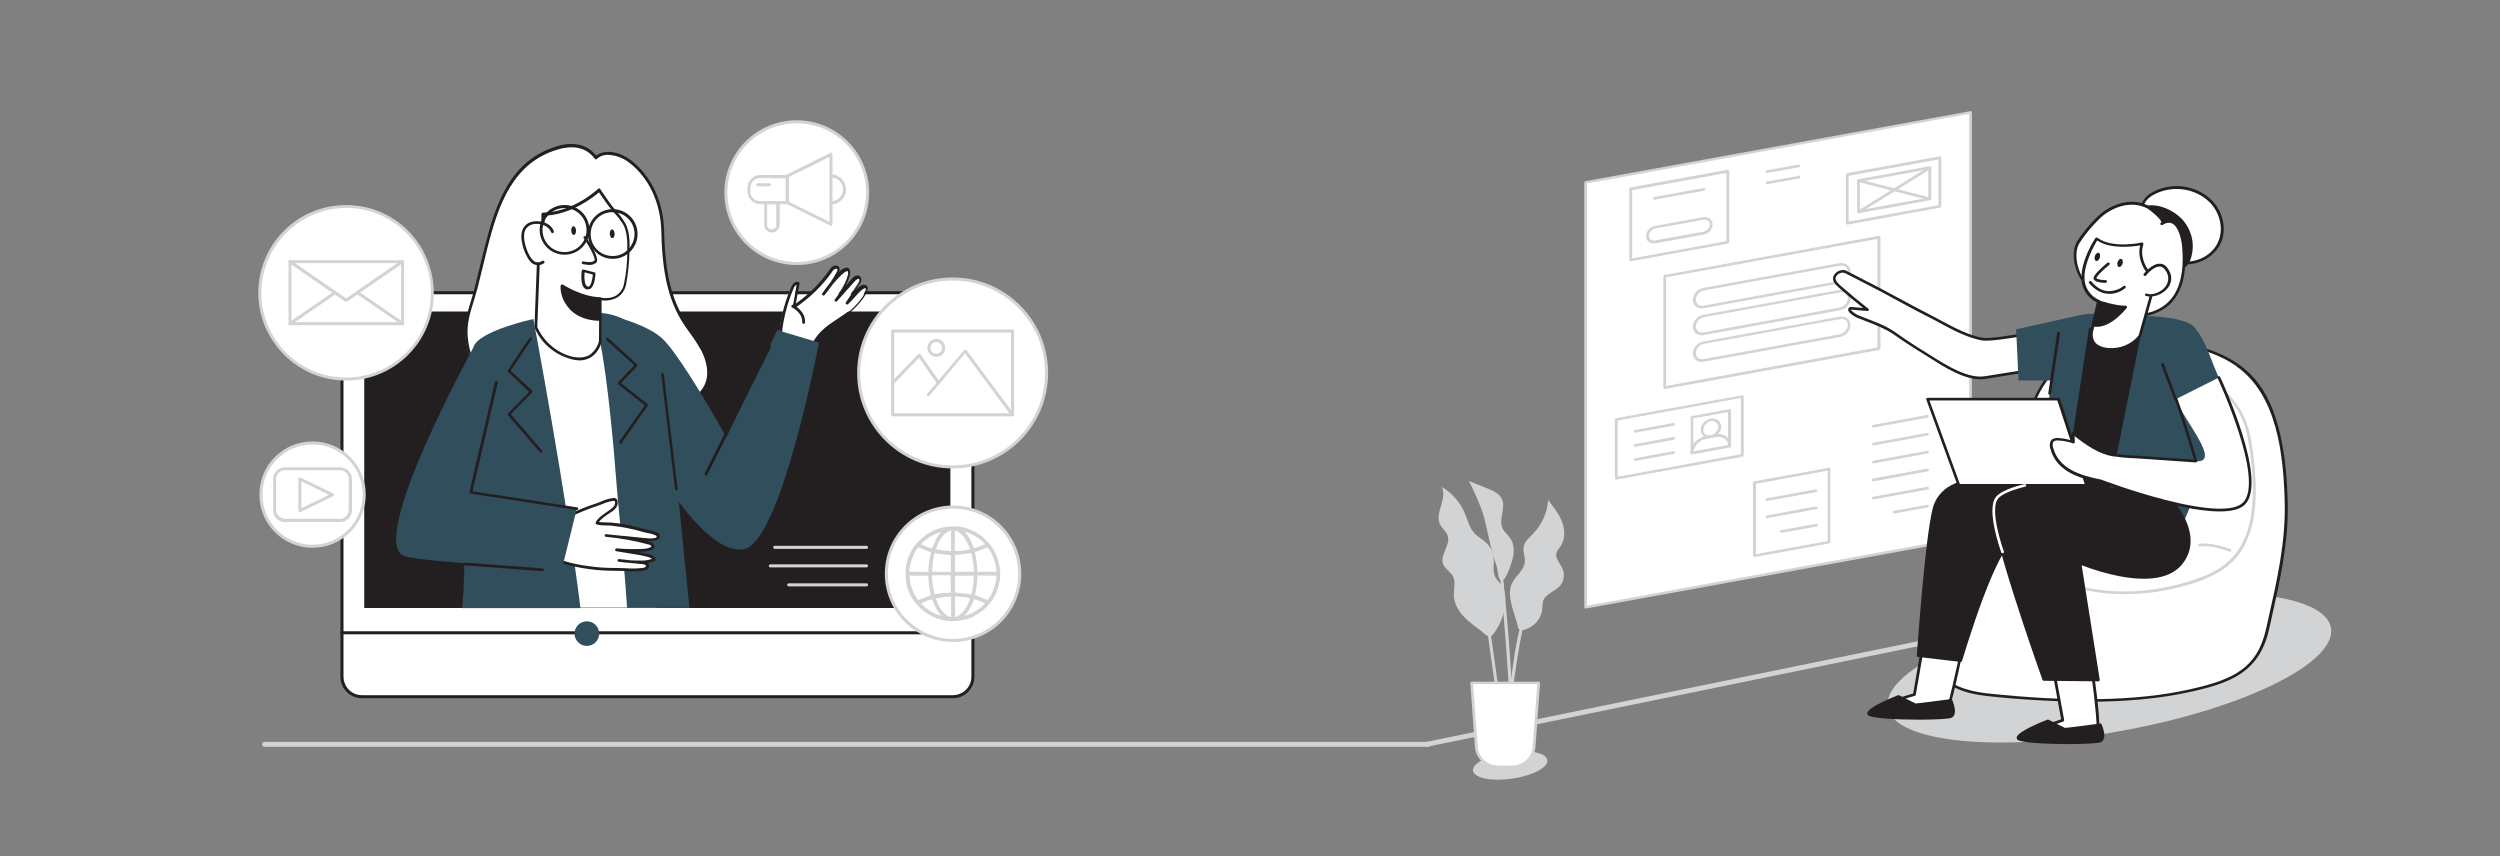 <svg width="2032" height="696" viewBox="0 0 2032 696" fill="none" xmlns="http://www.w3.org/2000/svg">
<rect x="0" y="0" width="2032" height="696" fill="#808080" stroke="none"/>
<g clip-path="url(#clip0_2009_11690)">
<path d="M1160.27 606.894L1745.45 487.05C1746.2 486.897 1746.59 485.942 1746.36 484.823C1746.13 483.703 1745.4 482.978 1744.65 483.132L1159.47 602.976C1158.72 603.129 1158.33 604.084 1158.56 605.203C1158.79 606.323 1159.53 607.047 1160.27 606.894Z" fill="#D1D3D4"/>
<path d="M774.648 237.922H294.082C285.222 237.922 278.134 245.187 278.134 254.047V550.326C278.134 559.185 285.399 566.273 294.082 566.273H774.648C783.508 566.273 790.773 559.008 790.773 550.326V254.047C790.596 245.187 783.508 237.922 774.648 237.922Z" fill="white"/>
<path d="M294.084 567.514H774.65C784.219 567.514 791.838 559.717 792.016 550.148V254.047C792.016 244.478 784.219 236.682 774.65 236.682H294.084C284.515 236.682 276.718 244.478 276.718 254.047V550.148C276.718 559.717 284.515 567.514 294.084 567.514ZM774.65 239.162C782.801 239.162 789.535 245.719 789.535 254.047V550.148C789.535 558.3 782.978 564.856 774.65 565.033H294.084C285.932 565.033 279.376 558.477 279.199 550.148V254.047C279.199 245.896 285.755 239.162 294.084 239.162H774.65Z" fill="#231F20"/>
<path d="M277.96 515.594H790.599C791.308 515.594 791.84 515.062 791.84 514.354C791.84 513.645 791.308 513.113 790.599 513.113H277.96C277.251 513.113 276.719 513.645 276.719 514.354C276.719 514.885 277.251 515.594 277.96 515.594Z" fill="#231F20"/>
<path d="M296.211 253.338H772.348V494.153H296.211V253.338Z" fill="#314E5C"/>
<path d="M296.211 253.338H772.348V494.153H296.211V253.338Z" fill="#231F20"/>
<path d="M633.039 276.485C633.925 261.6 637.292 247.07 643.14 233.425C644.026 231.299 645.975 228.995 647.924 230.059C646.861 236.438 645.62 242.64 644.557 248.842C656.252 241.222 666.353 231.299 674.504 219.781C675.213 218.541 676.099 217.655 677.339 216.946C678.58 216.237 680.174 216.769 680.883 217.832C681.238 218.895 680.883 220.135 680.174 221.021C676.807 227.223 672.732 233.071 668.302 238.564C674.149 230.059 686.199 215.528 688.857 218.895C691.515 222.262 684.604 235.375 678.402 243.171L692.755 227.046C693.996 225.629 696.3 224.034 697.717 225.274C699.135 226.515 698.249 228.818 697.185 230.413L687.085 245.475C692.224 241.045 699.312 230.236 703.033 232.717C706.754 235.197 695.059 249.196 687.617 254.512C680.174 259.828 671.846 264.258 665.644 271.169C661.923 275.599 658.91 280.561 656.252 285.699" fill="white"/>
<path d="M656.606 287.119C656.96 287.119 657.492 286.941 657.669 286.587C660.15 281.448 663.162 276.664 666.884 272.234C671.314 267.627 676.452 263.728 681.946 260.361C684.249 258.944 686.553 257.349 688.679 255.754C695.236 250.97 705.336 239.629 705.336 234.49C705.336 233.604 704.982 232.541 704.096 232.009C701.792 230.415 698.957 232.187 695.944 235.199L698.602 231.301C700.552 228.465 700.552 225.985 698.957 224.567C697.362 223.149 694.704 223.858 692.4 226.516L687.262 232.364C690.274 226.693 692.223 220.846 690.097 218.365C689.565 217.656 688.679 217.479 687.97 217.479C685.667 218.011 683.54 219.251 681.946 221.023C682.477 219.96 682.654 218.719 682.3 217.656C681.946 216.947 681.237 216.239 680.528 216.061C679.465 215.707 678.224 215.707 677.338 216.239C675.921 216.947 674.858 218.188 674.149 219.428C666.706 230.06 657.492 239.275 646.86 246.717C647.923 241.401 648.809 235.908 649.872 230.592C649.872 230.06 649.695 229.706 649.341 229.351C648.455 228.997 647.569 228.82 646.683 229.174C644.911 230.06 643.67 231.478 642.962 233.427C637.114 247.249 633.57 261.956 632.684 276.841C632.684 277.55 633.038 278.081 633.747 278.081C634.456 278.081 634.988 277.727 634.988 277.018C635.874 262.311 639.24 247.78 645.088 234.313C645.442 233.073 646.328 232.009 647.569 231.478C646.506 237.325 645.442 243.35 644.379 249.198C644.379 249.729 644.556 250.084 644.911 250.261C645.265 250.438 645.797 250.438 646.151 250.261C657.846 242.464 668.124 232.541 676.275 221.023C676.807 219.96 677.693 219.074 678.756 218.542C679.288 218.365 679.819 218.365 680.174 218.542C680.351 218.542 680.528 218.719 680.705 219.074C680.882 219.605 680.528 220.491 680.174 221.2C678.579 224.213 676.807 227.048 674.858 229.706C672.022 233.25 669.542 236.617 668.301 238.566C667.947 239.097 668.301 239.806 668.833 240.161C669.187 240.338 669.719 240.338 670.073 239.983C672.377 237.148 674.68 234.136 676.807 231.123C681.768 225.276 686.553 220.491 688.679 220.314C688.856 220.314 688.856 220.314 689.034 220.491C690.983 222.795 685.844 234.136 678.579 243.35C678.224 243.882 678.224 244.591 678.756 244.945C679.288 245.299 679.996 245.299 680.351 244.768L694.881 228.465C695.767 227.579 697.539 225.985 698.425 226.871C699.311 227.757 698.248 229.529 697.716 230.592L687.616 245.654C687.262 246.185 687.262 246.894 687.793 247.249C688.325 247.603 689.034 247.603 689.388 247.071C691.16 245.477 692.932 243.705 694.527 241.755C697.716 238.211 702.146 233.25 703.918 234.49C703.918 234.49 704.096 234.667 704.096 235.022C704.096 238.92 695.058 249.729 688.502 254.514C686.376 256.109 684.072 257.526 681.768 259.121C676.098 262.488 670.959 266.563 666.352 271.348C662.631 275.955 659.441 280.917 656.783 286.233C656.429 286.764 656.606 287.473 657.315 287.827C656.252 287.119 656.429 287.119 656.606 287.119Z" fill="#231F20"/>
<path d="M386.731 234.313C389.389 223.504 392.047 212.694 394.705 201.885C403.388 166.977 415.438 130.828 453.713 120.019C465.054 116.829 476.572 118.069 484.014 128.347C491.811 121.791 503.861 125.335 511.835 131.537C529.732 145.358 537.883 166.8 538.237 188.418C538.769 212.872 541.25 238.388 554.185 259.652C559.501 268.335 566.235 275.955 570.842 285.169C575.449 294.384 577.576 305.37 572.614 314.407C569.602 319.369 565.526 323.444 560.565 326.28C535.757 342.405 504.392 344.177 474.977 342.228C444.853 340.101 412.071 333.19 392.756 309.8C384.428 299.522 379.466 286.941 378.403 273.828C377.694 258.944 383.365 247.957 386.731 234.313Z" fill="white"/>
<path d="M494.114 343.822C515.555 343.822 541.072 340.632 561.804 326.988C565.703 324.507 571.019 320.431 574.208 314.584C578.638 306.433 577.93 295.269 572.436 284.283C569.601 278.967 566.412 273.828 562.69 269.043C560.21 265.677 557.906 262.31 555.779 258.766C542.667 237.147 540.363 210.922 539.831 188.063C539.3 164.141 529.554 143.231 512.897 130.296C504.923 124.094 492.874 120.55 484.545 126.397C477.634 117.715 466.648 114.879 453.712 118.601C414.728 129.587 402.856 165.559 393.819 201.353L385.845 233.781C384.959 237.502 383.896 241.046 382.832 244.413C379.997 253.804 377.162 262.664 378.048 273.473C379.111 286.941 384.25 299.522 392.578 309.977C408.704 329.646 435.106 339.923 475.508 342.759C481.001 343.467 487.38 343.822 494.114 343.822ZM494.468 125.866C500.67 126.22 506.518 128.347 511.48 132.245C527.605 144.649 536.996 165.027 537.528 188.24C538.059 211.453 540.363 238.033 553.653 260.183C555.779 263.727 558.26 267.271 560.741 270.638C564.285 275.423 567.475 280.384 570.31 285.523C572.791 290.485 577.929 302.889 572.259 313.698C570.133 317.773 566.411 321.495 560.564 325.216C533.984 342.759 499.253 342.581 475.685 340.987C435.815 338.329 410.121 328.051 394.35 309.091C386.199 298.99 381.238 286.763 380.174 273.828C379.288 263.373 381.946 254.69 384.782 245.653C385.845 242.109 386.908 238.565 387.971 234.844L395.945 202.416C404.805 167.153 416.5 131.891 454.244 121.259C463.104 118.778 475.331 118.069 483.482 129.055C483.659 129.233 484.013 129.41 484.191 129.587C484.545 129.587 484.899 129.587 485.077 129.233C487.557 126.929 490.924 125.689 494.468 125.866Z" fill="#231F20"/>
<path d="M538.415 275.246C548.338 284.46 570.311 319.192 590.335 355.518L631.799 268.335L665.645 278.436C665.645 278.436 635.166 439.688 605.042 446.244C574.918 452.8 533.808 381.034 533.808 381.034L487.736 254.514C487.736 254.514 523.707 261.424 538.415 275.246Z" fill="#314E5C"/>
<path d="M419.513 494.088C423.943 449.788 433.335 345.063 424.829 317.597C413.843 282.511 414.197 272.765 424.829 269.221C435.461 265.677 464.522 247.248 484.368 269.221C484.368 269.221 529.909 294.915 538.769 339.038C545.148 371.466 537.706 452.8 533.276 493.911H419.513V494.088Z" fill="white"/>
<path d="M509.708 494.087C506.341 445.357 502.088 407.613 501.025 392.197C499.43 369.869 493.76 305.369 487.558 277.194C479.584 259.651 483.128 254.512 483.128 254.512C483.128 254.512 527.959 248.133 541.426 315.292C544.793 331.771 552.236 415.055 560.387 494.087H509.708Z" fill="#314E5C"/>
<path d="M487.559 242.64L487.736 277.194C487.736 277.194 484.192 296.509 463.282 290.661C450.701 286.94 440.423 277.903 435.462 265.853L437.765 206.137C437.943 203.656 441.664 196.037 441.309 174.064C466.826 173.709 486.85 154.395 486.85 154.395C486.85 154.395 495.71 167.507 499.431 171.76C502.443 174.95 505.101 178.317 507.405 182.215C510.949 188.949 510.772 197.1 510.595 204.542C510.595 213.225 509.709 221.908 507.937 230.591C504.57 246.716 487.559 242.64 487.559 242.64Z" fill="white"/>
<path d="M470.899 292.965C474.266 292.965 477.633 292.079 480.468 290.307C484.898 287.295 487.91 282.688 488.973 277.371L488.796 244.058C493.403 244.767 498.011 243.881 502.086 241.577C505.807 239.096 508.288 235.021 508.997 230.591C510.592 221.908 511.478 213.225 511.655 204.365C511.832 197.277 512.009 188.594 508.288 181.506C505.985 177.608 503.327 174.064 500.314 170.874C496.593 166.799 487.91 153.863 487.91 153.686C487.733 153.332 487.379 153.154 487.024 153.154C486.67 153.154 486.315 153.154 486.138 153.509C485.961 153.686 466.115 172.469 441.307 172.824C440.952 172.824 440.775 173.001 440.421 173.178C440.243 173.355 440.066 173.709 440.066 173.887C440.421 190.543 438.294 198.872 437.231 202.948C436.877 203.834 436.699 204.897 436.699 205.96C436.699 205.96 436.699 207.023 434.396 265.676C434.396 265.853 434.396 266.031 434.396 266.031C439.535 278.435 450.167 287.826 463.102 291.548C465.583 292.434 468.241 292.788 470.899 292.965ZM486.847 277.194C485.784 281.624 483.126 285.7 479.405 288.358C475.329 290.839 470.19 291.193 463.811 289.598C451.761 286.054 441.838 277.371 436.699 265.854C436.877 261.778 439.003 206.669 439.003 206.314C439.18 205.428 439.357 204.72 439.535 203.834C440.598 199.758 442.724 191.607 442.547 175.304C464.697 174.418 482.417 160.065 486.847 156.344C488.973 159.534 495.53 169.102 498.897 172.646C501.909 175.659 504.39 179.025 506.693 182.747C510.06 189.126 509.883 197.277 509.883 204.542C509.883 213.225 508.997 221.908 507.225 230.413C506.693 234.312 504.39 237.679 501.2 239.982C495.707 243.526 488.265 241.931 488.265 241.931C487.91 241.931 487.556 241.931 487.379 242.109C487.024 242.286 487.024 242.64 487.024 242.995L486.847 277.194Z" fill="#231F20"/>
<path d="M487.381 259.652C487.381 259.652 473.383 260.36 464.345 250.969C455.308 241.577 456.726 232.186 456.726 232.186C456.726 232.186 471.788 242.286 487.559 242.64L487.381 259.652Z" fill="#231F20"/>
<path d="M486.848 260.714H487.557C488.088 260.714 488.62 260.183 488.62 259.651L488.797 242.64C488.797 242.108 488.265 241.577 487.734 241.577C472.494 241.222 457.61 231.299 457.433 231.299C457.078 231.122 456.724 231.122 456.369 231.299C456.015 231.476 455.838 231.831 455.661 232.185C455.661 232.539 454.42 242.285 463.635 251.854C471.786 260.183 483.835 260.714 486.848 260.714ZM486.493 243.703L486.316 258.588C482.949 258.411 472.317 257.702 465.229 250.259C460.799 246.007 458.318 240.336 457.787 234.311C462.04 236.792 473.912 243.171 486.493 243.703Z" fill="#231F20"/>
<path d="M475.507 193.201C475.507 193.201 486.671 209.858 484.013 212.693C481.355 215.528 473.912 213.756 473.912 213.756" fill="white"/>
<path d="M478.698 215.353C480.825 215.53 482.951 214.821 484.723 213.403C487.558 210.214 479.761 197.81 476.395 192.671C476.217 192.139 475.509 191.785 474.977 191.962C474.445 192.139 474.091 192.848 474.268 193.38C474.268 193.557 474.445 193.734 474.623 193.734C480.293 202.24 484.369 210.745 483.128 211.809C481.356 213.758 476.04 212.872 474.268 212.517C473.737 212.34 473.028 212.695 472.851 213.226C472.673 213.758 473.028 214.466 473.559 214.644C475.331 214.998 477.103 215.175 478.698 215.353Z" fill="#231F20"/>
<path d="M495.654 190.089C495.576 188.134 496.385 186.513 497.46 186.47C498.536 186.427 499.472 187.978 499.55 189.933C499.628 191.889 498.819 193.509 497.744 193.553C496.668 193.596 495.733 192.045 495.654 190.089Z" fill="#231F20"/>
<path d="M464.303 187.496C464.225 185.54 465.033 183.919 466.109 183.876C467.185 183.833 468.12 185.384 468.198 187.34C468.276 189.295 467.468 190.916 466.392 190.959C465.317 191.002 464.381 189.451 464.303 187.496Z" fill="#231F20"/>
<path d="M482.949 222.263L474.089 219.959C474.089 219.959 472.317 232.895 477.279 233.958C482.24 235.021 482.949 222.263 482.949 222.263Z" fill="white"/>
<path d="M477.987 235.197C478.696 235.197 479.582 234.843 480.113 234.489C483.48 232.008 484.012 223.325 484.012 222.439C484.012 221.907 483.657 221.376 483.126 221.376L474.266 219.072C473.911 219.072 473.557 219.072 473.38 219.249C473.203 219.427 473.025 219.781 472.848 219.958C472.671 221.376 471.076 233.957 476.924 235.197C477.278 235.197 477.632 235.197 477.987 235.197ZM481.885 223.148C481.531 226.515 480.645 231.476 478.873 232.717C478.518 233.071 478.164 233.071 477.633 232.894C474.975 232.185 474.797 225.451 475.152 221.376L481.885 223.148Z" fill="#231F20"/>
<path d="M449.461 188.417C447.157 182.392 439.538 180.088 433.513 181.329C429.615 182.037 426.425 184.873 425.539 188.771C425.007 191.075 425.007 193.555 425.539 196.036C426.248 200.466 427.665 204.719 429.792 208.617C430.855 210.567 432.273 212.339 434.045 213.579C436.525 214.997 439.538 214.819 441.664 213.047" fill="white"/>
<path d="M437.232 215.53C439.004 215.53 440.776 214.998 442.194 213.935C442.726 213.581 442.726 212.872 442.371 212.34C442.017 211.809 441.308 211.809 440.776 211.986C439.004 213.403 436.346 213.581 434.397 212.517C432.802 211.277 431.385 209.682 430.499 207.91C428.372 204.189 426.955 200.113 426.246 195.683C425.892 193.38 425.892 191.253 426.246 188.95C426.955 185.583 429.79 182.925 433.334 182.216C438.827 181.153 445.915 183.279 447.864 188.595C448.042 189.127 448.573 189.481 449.282 189.481C449.991 189.481 450.168 188.773 450.168 188.064V187.887C447.687 181.33 439.536 178.849 432.98 180.09C428.55 180.799 425.183 184.165 424.12 188.418C423.588 190.899 423.588 193.557 424.12 196.038C424.828 200.645 426.246 204.898 428.55 208.973C429.613 211.1 431.208 213.049 433.157 214.467C434.574 215.175 435.992 215.53 437.232 215.53Z" fill="#231F20"/>
<path d="M375.743 494.087C375.92 492.669 376.097 491.252 376.097 489.834C379.641 448.901 376.097 309.799 384.78 282.156C389.033 268.866 433.51 259.297 433.51 259.297C433.51 259.297 460.976 405.487 471.785 494.264H375.743V494.087Z" fill="#314E5C"/>
<path d="M442.547 425.157C453.002 423.385 462.57 418.424 472.316 414.348C476.215 412.753 480.29 411.159 484.366 409.918C489.15 408.501 493.758 405.665 498.896 405.488C502.086 405.488 501.2 409.918 499.96 411.513C498.719 412.931 497.302 414.171 495.53 415.234C492.517 417.183 486.315 421.082 485.075 424.626C488.973 425.689 493.049 425.157 497.124 425.512C501.377 426.043 505.63 426.575 509.883 427.461C514.135 428.347 518.211 429.233 522.287 430.473C525.831 431.537 529.729 431.891 533.096 433.309C533.982 433.663 534.868 434.372 534.868 435.258C535.045 438.447 527.78 438.093 526.008 437.916L492.517 434.549C504.212 435.612 515.908 437.739 527.248 440.751C528.312 440.928 529.375 441.46 530.084 442.346C532.919 446.599 520.869 446.776 519.629 446.953C513.427 447.13 507.225 446.953 501.023 446.421L516.085 448.902C519.451 449.434 522.818 449.965 526.185 450.851C527.957 451.206 529.729 452.092 531.147 453.332C531.324 453.509 531.501 453.687 531.501 454.041C531.501 454.395 531.147 454.573 530.792 454.75C527.957 455.813 524.945 456.345 521.932 456.345C515.73 456.522 509.351 455.99 503.149 455.104L521.755 457.053C523.35 457.053 524.945 457.585 526.362 458.648C526.717 459.711 526.185 460.952 525.299 461.483C524.413 462.015 523.173 462.369 522.11 462.369C515.199 463.255 508.465 462.369 501.554 462.369C494.112 462.369 486.67 462.015 479.227 460.952C464.52 459.18 450.344 454.927 437.054 448.371" fill="white"/>
<path d="M514.668 464.318C517.149 464.318 519.63 464.141 522.111 463.964C523.351 463.964 524.769 463.432 525.832 462.901C527.25 462.015 527.958 460.243 527.427 458.648C527.427 458.471 527.25 458.471 527.25 458.293C526.895 457.939 526.718 457.762 526.364 457.585C528.136 457.407 529.908 456.876 531.502 456.167C532.211 455.99 532.743 455.281 532.92 454.395C532.92 453.863 532.743 453.332 532.211 452.977C530.616 451.56 528.844 450.674 526.718 450.319C523.883 449.611 521.048 449.079 518.212 448.547H519.984C526.718 448.37 530.616 447.307 531.68 445.358C532.211 444.295 532.034 443.231 531.325 442.345C530.439 441.282 529.199 440.396 527.781 440.219L524.769 439.333L526.186 439.51C527.25 439.687 533.274 440.042 535.401 437.915C536.11 437.384 536.464 436.498 536.287 435.612C536.11 434.194 535.224 433.131 533.806 432.777C531.502 431.713 529.022 431.005 526.541 430.65C525.3 430.473 524.06 430.119 522.82 429.764C518.744 428.524 514.491 427.638 510.416 426.752C506.34 425.866 501.733 425.157 497.48 424.803C495.885 424.625 494.291 424.625 492.873 424.625C490.924 424.625 488.974 424.448 486.848 424.271C488.443 421.79 492.341 419.132 494.822 417.537L496.594 416.297C498.189 415.411 499.607 414.171 500.847 412.576C502.087 410.804 502.442 408.5 501.733 406.374C501.201 405.311 499.961 404.602 498.898 404.779C495.354 405.133 491.987 406.019 488.62 407.614C487.025 408.323 485.608 408.855 484.013 409.386C479.937 410.627 475.862 412.221 471.963 413.816L466.647 416.12C458.85 419.487 450.876 423.031 442.548 424.448C442.016 424.625 441.485 425.157 441.662 425.866C441.839 426.397 442.371 426.752 442.902 426.752C451.585 425.334 459.736 421.613 467.533 418.246C469.305 417.537 471.077 416.651 472.849 415.943C476.748 414.348 480.646 412.753 484.722 411.513C486.316 410.981 487.911 410.272 489.506 409.741C492.518 408.323 495.708 407.437 498.898 407.083C499.252 407.083 499.606 407.26 499.784 407.437C500.138 408.677 499.961 410.095 499.075 411.335C498.012 412.576 496.949 413.639 495.531 414.525L493.759 415.765C490.392 418.069 485.253 421.436 484.19 424.803C484.013 425.157 484.013 425.334 484.19 425.689C484.367 425.866 484.545 426.22 484.899 426.22C487.38 426.929 490.038 427.106 492.696 427.106C494.29 427.106 495.708 427.106 497.126 427.283C501.378 427.815 505.631 428.347 509.884 429.233C514.137 430.119 518.212 431.005 522.111 432.245C523.351 432.599 524.592 432.954 526.009 433.131C528.313 433.485 530.616 434.194 532.743 435.08C533.452 435.435 533.806 435.789 533.806 436.143C533.806 436.321 533.806 436.498 533.629 436.675C532.566 437.738 529.022 437.915 526.186 437.561L492.696 434.194C492.164 434.017 491.455 434.549 491.455 435.08C491.278 435.612 491.81 436.321 492.341 436.321H492.518C504.214 437.384 515.732 439.51 527.072 442.523C527.958 442.7 528.667 443.054 529.199 443.586C529.553 444.117 529.376 444.295 529.376 444.295C528.844 445.181 525.655 446.244 519.63 446.244C513.428 446.421 507.226 446.244 501.201 445.712C500.67 445.712 500.138 446.067 499.961 446.775C499.961 447.307 500.315 448.016 500.847 448.016L515.909 450.497C519.276 451.028 522.642 451.56 525.832 452.446C527.25 452.8 528.667 453.332 529.908 454.218C527.25 455.281 524.592 455.635 521.756 455.635C518.744 455.635 515.909 455.635 512.896 455.458L503.15 454.395C502.619 454.395 501.91 454.749 501.91 455.281C501.733 455.813 502.264 456.521 502.796 456.521C506.163 457.053 509.352 457.407 512.719 457.585L521.402 458.471C522.642 458.471 523.883 458.825 525.123 459.534C525.123 460.065 524.769 460.597 524.414 460.951C523.528 461.483 522.642 461.66 521.756 461.66C517.326 462.192 512.719 462.192 508.112 461.837C505.808 461.837 503.505 461.66 501.201 461.66C493.759 461.66 486.316 461.306 479.051 460.243C464.521 458.471 450.345 454.218 437.232 447.661C436.7 447.307 435.992 447.661 435.637 448.193C435.283 448.725 435.637 449.433 436.169 449.788C449.459 456.344 463.989 460.597 478.697 462.546C486.139 463.609 493.759 463.964 501.201 463.964C503.505 463.964 505.809 463.964 507.935 464.141C510.061 464.318 512.542 464.318 514.668 464.318Z" fill="#231F20"/>
<path d="M384.958 282.156C384.958 282.156 297.421 441.282 328.785 452.091C341.544 456.521 456.547 463.255 456.547 463.255L468.773 413.639L382.477 400.171L384.958 282.156Z" fill="#314E5C"/>
<path d="M498.01 210.39C509.174 210.39 518.211 201.353 518.211 190.189C518.211 179.025 509.174 169.988 498.01 169.988C486.847 169.988 477.809 179.025 477.809 190.189C477.987 201.353 487.024 210.39 498.01 210.39ZM498.01 172.469C507.933 172.469 515.907 180.62 515.73 190.366C515.553 200.112 507.579 208.263 497.833 208.086C487.91 208.086 479.936 199.935 480.113 190.189C480.113 180.266 488.087 172.292 498.01 172.469C498.01 172.292 498.01 172.292 498.01 172.469Z" fill="#231F20"/>
<path d="M458.85 207.023C470.014 207.023 479.051 197.985 479.051 186.822C479.051 175.658 470.014 166.621 458.85 166.621C447.686 166.621 438.649 175.658 438.649 186.822C438.649 197.985 447.686 207.023 458.85 207.023ZM458.85 169.102C468.773 169.102 476.747 177.076 476.747 186.999C476.747 196.922 468.773 204.896 458.85 204.896C448.927 204.896 440.953 196.922 440.953 186.999C440.953 177.076 448.927 169.102 458.85 169.102Z" fill="#231F20"/>
<path d="M468.953 414.525C469.484 414.525 470.016 414.171 470.016 413.639C470.193 413.108 469.662 412.399 469.13 412.399L384.074 399.286L404.629 310.863C404.806 310.332 404.452 309.623 403.743 309.446C403.212 309.268 402.503 309.623 402.326 310.332L381.593 399.818C381.593 400.172 381.593 400.526 381.77 400.704C381.948 400.881 382.302 401.058 382.479 401.235L468.598 414.525H468.953Z" fill="#231F20"/>
<path d="M549.754 398.578C550.463 398.578 550.994 397.869 550.817 397.337C546.919 365.441 539.654 304.839 539.476 303.598H538.413L538.236 302.535C537.173 302.712 537.173 302.712 539.122 318.483L548.691 397.692C548.691 398.223 549.045 398.578 549.754 398.578Z" fill="#231F20"/>
<path d="M573.855 386.526C574.21 386.526 574.741 386.349 574.918 385.817L626.484 282.51C626.838 281.978 626.661 281.269 626.129 280.915C625.598 280.56 624.889 280.738 624.534 281.269C624.534 281.269 624.534 281.446 624.357 281.446L572.792 384.754C572.615 385.286 572.792 385.994 573.324 386.349C573.501 386.526 573.678 386.526 573.855 386.526Z" fill="#231F20"/>
<path d="M439.715 368.099C440.069 368.099 440.246 367.922 440.423 367.744C440.955 367.39 440.955 366.681 440.601 366.15L415.084 336.734L432.449 319.014C432.627 318.837 432.804 318.483 432.804 318.128C432.804 317.774 432.627 317.597 432.449 317.42L415.084 301.294C421.64 291.371 431.209 277.195 432.095 276.309C432.449 275.955 432.449 275.069 432.095 274.714C431.741 274.36 431.032 274.183 430.5 274.714C429.26 275.955 415.438 296.687 412.78 300.94C412.426 301.472 412.603 302.003 412.957 302.358L430.146 318.483L412.957 336.026C412.603 336.38 412.603 337.089 412.957 337.62L439.183 367.922C439.183 367.922 439.537 368.099 439.715 368.099Z" fill="#231F20"/>
<path d="M504.215 360.833C504.57 360.833 504.924 360.656 505.101 360.301L526.365 330C526.72 329.469 526.543 328.76 526.188 328.405L504.747 311.394L517.86 297.75C518.037 297.573 518.214 297.218 518.214 296.864C518.214 296.509 518.037 296.332 517.86 296.155L494.292 274.714C493.761 274.359 493.052 274.359 492.697 274.891C492.343 275.245 492.343 275.954 492.697 276.309L515.556 296.864L502.443 310.685C502.266 310.863 502.089 311.217 502.089 311.571C502.089 311.926 502.266 312.103 502.443 312.28L524.062 329.469L503.329 358.884C502.975 359.415 503.152 360.124 503.684 360.479C503.861 360.656 504.038 360.833 504.215 360.833Z" fill="#231F20"/>
<path d="M653.239 263.196C653.771 263.196 654.302 262.664 654.302 262.133C655.011 253.095 645.442 247.957 644.911 247.779C644.379 247.425 643.67 247.779 643.316 248.311C642.962 248.843 643.316 249.551 643.848 249.906C644.025 249.906 652.708 254.513 651.999 261.955C651.999 262.664 652.53 263.196 653.239 263.196Z" fill="#231F20"/>
<path d="M441.132 464.318C441.664 464.318 442.195 463.787 442.195 463.255C442.195 462.724 441.841 462.192 441.132 462.015L377.872 457.23C377.34 457.23 376.809 457.585 376.631 458.116V458.294C376.631 458.825 376.986 459.534 377.695 459.534L441.132 464.318Z" fill="#231F20"/>
<path d="M774.652 520.558C744.705 520.558 720.429 496.281 720.429 466.334C720.429 436.388 744.705 412.111 774.652 412.111C804.598 412.111 828.875 436.388 828.875 466.334C828.875 496.281 804.598 520.558 774.652 520.558Z" fill="white"/>
<path d="M774.65 521.798C805.305 521.798 830.113 496.99 830.113 466.335C830.113 435.679 805.305 410.871 774.65 410.871C743.994 410.871 719.186 435.679 719.186 466.335C719.186 496.99 743.994 521.798 774.65 521.798ZM774.65 413.352C803.888 413.352 827.632 437.097 827.632 466.335C827.632 495.573 803.888 519.318 774.65 519.318C745.412 519.318 721.667 495.573 721.667 466.335C721.667 437.097 745.234 413.352 774.65 413.352Z" fill="#D1D3D4"/>
<path d="M776.6 427.881H772.17C771.993 427.881 771.815 428.058 771.638 428.058C765.082 428.412 758.703 430.539 753.387 434.26C740.805 442.943 734.958 455.17 736.198 470.409C736.907 478.914 740.628 486.888 746.653 492.913C754.804 501.596 766.677 506.026 778.549 504.608C784.751 504.077 790.599 501.95 795.737 498.406C804.952 492.382 810.977 482.636 812.571 471.826C812.749 470.763 812.926 469.7 812.926 468.46V464.207C812.926 464.03 812.926 463.675 812.749 463.321C812.571 461.726 812.394 459.954 812.04 458.359C808.673 442.588 795.915 430.539 779.789 428.058L776.6 427.881ZM746.299 487.774C741.869 482.104 739.565 475.016 739.211 467.928H754.45C754.627 470.586 754.804 473.421 755.159 476.079C755.513 478.737 756.045 481.395 756.576 483.876L746.299 487.774ZM809.913 467.928C809.559 475.193 807.078 482.104 802.648 487.774L792.371 483.699C793.611 478.56 794.32 473.067 794.497 467.751L809.913 467.928ZM739.211 464.738C738.856 459.068 743.109 447.904 746.476 444.892L756.753 448.968C755.336 454.106 754.627 459.6 754.627 464.916L739.211 464.738ZM792.371 448.79L802.648 444.892C806.369 448.79 810.445 460.131 809.736 464.738H794.497C794.32 459.422 793.611 454.106 792.371 448.79ZM772.879 481.572C770.575 481.75 768.449 481.927 766.145 482.104C763.841 482.281 761.715 482.813 759.589 482.99C759.589 482.813 759.411 482.636 759.411 482.458C758.348 477.851 757.639 473.244 757.462 468.46C757.462 467.751 757.639 467.574 758.171 467.574C762.778 467.574 767.385 467.574 771.993 467.574H772.701L772.879 481.572ZM791.485 467.928C791.485 473.067 790.776 478.206 789.535 483.167L776.245 481.572V467.928H791.485ZM757.639 464.738C757.639 459.6 758.348 454.461 759.589 449.676L772.879 451.271V464.916L757.639 464.738ZM789.535 449.676C790.776 454.638 791.485 459.777 791.485 464.738H776.245V451.094L789.535 449.676ZM760.652 446.487C761.715 443.12 763.31 439.93 765.259 437.095C766.499 435.146 768.271 433.374 770.398 432.134C771.284 431.779 772.17 431.425 773.056 431.07V447.904C768.803 447.727 764.727 447.373 760.652 446.487ZM773.056 484.939V501.596C771.284 501.242 769.512 500.356 768.094 499.115C765.259 496.28 762.955 492.913 761.715 489.192C761.361 488.306 761.006 487.42 760.652 486.534C764.727 485.471 768.803 484.939 773.056 484.939ZM776.245 501.596V484.762C780.498 484.762 784.574 485.294 788.649 486.18C787.941 487.952 787.232 489.724 786.523 491.318C785.283 494.331 783.333 496.989 780.853 499.115C779.435 500.356 777.84 501.242 776.245 501.596ZM788.649 446.487C784.574 447.373 780.321 447.904 776.068 447.904V431.248C777.309 431.425 778.549 431.956 779.612 432.842C782.093 434.614 784.219 437.095 785.46 439.93C786.7 441.88 787.586 444.006 788.649 446.487ZM748.602 490.432C751.437 489.015 754.45 487.774 757.639 487.066C760.475 494.508 761.361 495.926 765.082 500.533C758.703 498.761 753.032 495.217 748.602 490.432ZM784.219 432.311C788.118 432.488 798.75 439.044 800.699 442.411L791.839 445.778C790.776 443.297 789.713 440.816 788.649 438.69C787.409 436.386 785.814 434.26 784.219 432.311ZM800.699 490.432C796.269 495.217 790.421 498.761 784.042 500.533C787.586 496.634 790.067 492.027 791.662 487.066C794.674 487.774 797.687 488.838 800.699 490.432ZM764.905 432.311C763.133 434.26 761.715 436.386 760.652 438.69C759.589 440.994 758.525 443.297 757.462 445.778C754.45 444.892 751.437 443.829 748.602 442.411C753.032 437.627 758.703 434.083 764.905 432.311Z" fill="#D1D3D4"/>
<path d="M254.039 444.006C230.845 444.006 212.042 425.204 212.042 402.01C212.042 378.816 230.845 360.014 254.039 360.014C277.233 360.014 296.035 378.816 296.035 402.01C296.035 425.204 277.233 444.006 254.039 444.006Z" fill="white"/>
<path d="M254.037 445.247C277.959 445.247 297.273 425.932 297.273 402.01C297.273 378.088 277.959 358.773 254.037 358.773C230.115 358.773 210.8 378.088 210.8 402.01C210.8 425.932 230.115 445.247 254.037 445.247ZM254.037 361.254C276.541 361.254 294.793 379.506 294.793 402.01C294.793 424.515 276.541 442.766 254.037 442.766C231.532 442.766 213.281 424.515 213.281 402.01C213.281 379.506 231.532 361.254 254.037 361.254Z" fill="#D1D3D4"/>
<path d="M231.709 424.337H276.363C281.679 424.337 286.109 420.084 286.109 414.768V389.428C286.109 384.112 281.857 379.859 276.363 379.859H231.709C226.393 379.859 221.963 384.112 221.963 389.428V414.768C221.963 420.084 226.393 424.337 231.709 424.337ZM276.363 382.163C280.262 382.163 283.451 385.353 283.451 389.251V414.591C283.451 418.489 280.262 421.679 276.363 421.679H231.709C227.811 421.679 224.444 418.489 224.444 414.591V389.251C224.444 385.353 227.633 382.163 231.709 382.163H276.363Z" fill="#D1D3D4"/>
<path d="M243.737 416.187C243.559 416.187 243.205 416.186 243.028 416.009C242.673 415.832 242.496 415.3 242.496 414.946V389.252C242.496 388.543 243.028 388.012 243.737 388.012C243.914 388.012 244.091 388.012 244.268 388.189L270.848 401.125C271.202 401.302 271.557 401.833 271.557 402.188C271.557 402.719 271.202 403.074 270.848 403.251L257.558 409.719L244.268 416.187C244.268 416.187 244.091 416.187 243.737 416.187ZM244.977 391.201V412.997L267.304 402.188L244.977 391.201Z" fill="#D1D3D4"/>
<path d="M774.295 379.506C732.115 379.506 697.922 345.313 697.922 303.133C697.922 260.953 732.115 226.76 774.295 226.76C816.475 226.76 850.668 260.953 850.668 303.133C850.668 345.313 816.475 379.506 774.295 379.506Z" fill="white"/>
<path d="M774.297 380.747C817.179 380.747 851.91 346.016 851.91 303.133C851.91 260.251 817.179 225.52 774.297 225.52C731.414 225.52 696.683 260.251 696.683 303.133C696.683 346.016 731.414 380.747 774.297 380.747ZM774.297 228C815.761 228 849.429 261.668 849.429 303.133C849.429 344.598 815.761 378.266 774.297 378.266C732.832 378.266 699.164 344.598 699.164 303.133C699.164 261.668 732.832 228 774.297 228Z" fill="#D1D3D4"/>
<path d="M725.565 338.395H823.025C823.734 338.395 824.266 337.863 824.266 337.154V269.11C824.266 268.401 823.734 267.869 823.025 267.869H725.565C724.856 267.869 724.325 268.401 724.325 269.11V337.154C724.325 337.863 724.856 338.395 725.565 338.395ZM821.785 335.914H726.806V270.35H821.785V335.914Z" fill="#D1D3D4"/>
<path d="M823.026 338.395C823.38 338.395 823.557 338.395 823.735 338.218C824.266 337.863 824.443 337.155 824.089 336.446L785.637 284.703C785.459 284.349 785.105 284.172 784.751 284.172C784.396 284.172 784.042 284.349 783.687 284.526L753.563 320.143C753.209 320.675 753.209 321.384 753.741 321.915C754.272 322.27 754.981 322.27 755.335 321.738L784.396 287.184L821.963 337.863C822.317 338.218 822.671 338.395 823.026 338.395Z" fill="#D1D3D4"/>
<path d="M762.78 312.524C762.957 312.524 763.311 312.524 763.489 312.347C764.02 311.993 764.197 311.284 763.843 310.575L748.249 288.071C748.072 287.716 747.718 287.539 747.363 287.539C747.009 287.539 746.655 287.716 746.3 287.893L724.682 310.398C724.15 310.929 724.15 311.638 724.682 312.17C725.213 312.701 725.922 312.701 726.454 312.17L747.009 290.729L761.717 311.993C761.894 312.347 762.248 312.524 762.78 312.524Z" fill="#D1D3D4"/>
<path d="M761.008 290.021C765.084 290.021 768.273 286.831 768.273 282.755C768.273 278.68 765.084 275.49 761.008 275.49C756.933 275.49 753.743 278.68 753.743 282.755C753.743 286.654 757.11 290.021 761.008 290.021ZM761.008 277.971C763.666 277.971 765.793 280.097 765.793 282.755C765.793 285.413 763.666 287.54 761.008 287.54C758.35 287.54 756.224 285.413 756.224 282.755C756.224 280.097 758.35 277.971 761.008 277.971Z" fill="#D1D3D4"/>
<path d="M281.325 308.094C242.57 308.094 211.154 276.678 211.154 237.923C211.154 199.169 242.57 167.752 281.325 167.752C320.079 167.752 351.496 199.169 351.496 237.923C351.496 276.678 320.079 308.094 281.325 308.094Z" fill="white"/>
<path d="M281.327 309.334C320.666 309.334 352.739 277.438 352.562 237.923C352.385 198.407 320.666 166.511 281.15 166.688C241.812 166.688 209.916 198.584 209.916 238.1C210.093 277.261 241.989 309.334 281.327 309.334ZM281.327 168.992C319.425 168.992 350.258 199.825 350.258 237.923C350.258 276.021 319.425 306.853 281.327 306.853C243.229 306.853 212.397 276.021 212.397 237.923C212.574 200.002 243.407 169.169 281.327 168.992Z" fill="#D1D3D4"/>
<path d="M235.608 264.325H327.221C327.929 264.325 328.461 263.794 328.461 263.085V212.76C328.461 212.051 327.929 211.52 327.221 211.52H235.785C235.076 211.52 234.545 212.051 234.545 212.76V263.085C234.545 263.794 235.076 264.325 235.608 264.325ZM325.98 261.844H236.849V213.823H325.98V261.844Z" fill="#D1D3D4"/>
<path d="M281.325 245.365C281.502 245.365 281.857 245.365 282.034 245.188L327.752 213.646C328.283 213.292 328.283 212.406 327.929 211.874C327.574 211.343 326.866 211.343 326.334 211.52L281.325 242.53L236.316 211.52C235.785 211.166 234.899 211.165 234.544 211.874C234.19 212.406 234.19 213.115 234.722 213.646L280.616 245.188C280.971 245.365 281.148 245.365 281.325 245.365Z" fill="#D1D3D4"/>
<path d="M327.221 264.326C327.575 264.326 327.93 264.149 328.284 263.795C328.639 263.263 328.639 262.554 328.107 262.023L291.427 236.86C290.895 236.506 290.009 236.683 289.655 237.215C289.3 237.746 289.3 238.632 290.009 238.987L326.689 264.149C326.689 264.326 327.044 264.326 327.221 264.326Z" fill="#D1D3D4"/>
<path d="M235.607 264.326C235.784 264.326 236.139 264.326 236.316 264.149L272.996 238.987C273.528 238.632 273.705 237.746 273.351 237.215C272.996 236.683 272.11 236.506 271.579 236.86L234.898 262.023C234.367 262.377 234.19 263.086 234.544 263.795C234.898 264.149 235.253 264.503 235.607 264.326Z" fill="#D1D3D4"/>
<path d="M647.597 98.998C615.791 98.998 590.007 124.782 590.007 156.588C590.007 188.394 615.791 214.178 647.597 214.178C679.404 214.178 705.188 188.394 705.188 156.588C705.188 124.782 679.404 98.998 647.597 98.998Z" fill="white"/>
<path d="M647.599 215.419C680.204 215.419 706.43 189.016 706.43 156.588C706.43 124.161 680.027 97.758 647.599 97.758C614.994 97.758 588.769 124.161 588.769 156.588C588.769 189.193 615.172 215.419 647.599 215.419ZM647.599 100.239C678.786 100.239 703.949 125.401 703.949 156.588C703.949 187.775 678.786 212.938 647.599 212.938C616.412 212.938 591.25 187.775 591.25 156.588C591.25 125.401 616.589 100.239 647.599 100.239Z" fill="#D1D3D4"/>
<path d="M639.982 165.979H618.009C612.339 165.979 607.555 161.372 607.555 155.524V152.689C607.555 147.019 612.162 142.234 618.009 142.234H639.982C640.691 142.234 641.223 142.766 641.223 143.475V164.562C641.223 165.27 640.514 165.979 639.982 165.979ZM617.832 144.715C613.402 144.715 609.858 148.259 609.858 152.689V155.524C609.858 159.954 613.402 163.498 617.832 163.498H638.565V144.892L617.832 144.715Z" fill="#D1D3D4"/>
<path d="M675.423 183.523C675.245 183.523 675.068 183.523 674.891 183.346L639.451 165.803C639.097 165.626 638.742 165.094 638.742 164.74V142.944C638.742 142.412 639.097 142.058 639.451 141.881L674.891 124.338C675.423 123.984 676.309 124.338 676.486 124.87C676.486 125.047 676.663 125.224 676.663 125.401V182.282C676.663 182.637 676.486 183.168 676.131 183.346C675.777 183.346 675.6 183.523 675.423 183.523ZM641.223 164.031L674.182 180.333V127.528L641.223 143.83V164.031Z" fill="#D1D3D4"/>
<path d="M675.416 166.157C674.707 166.157 674.176 165.625 674.176 164.916C674.176 164.208 674.707 163.676 675.416 163.676C680.909 163.676 685.162 159.246 685.162 153.93C685.162 148.437 680.732 144.184 675.416 144.184C674.707 144.184 674.176 143.652 674.176 142.944C674.176 142.235 674.707 141.703 675.416 141.703C682.15 141.703 687.643 147.196 687.643 153.93C687.643 160.664 682.15 166.157 675.416 166.157Z" fill="#D1D3D4"/>
<path d="M627.401 189.015C623.857 189.015 621.199 186.18 621.199 182.813V164.738C621.199 164.03 621.731 163.498 622.44 163.498H632.54C633.249 163.498 633.78 164.03 633.78 164.738V182.813C633.603 186.18 630.768 189.015 627.401 189.015ZM623.503 165.979V182.813C623.503 184.939 625.275 186.534 627.224 186.534C629.35 186.534 630.945 184.762 630.945 182.813V165.979H623.503Z" fill="#D1D3D4"/>
<path d="M625.452 151.45H616.061C615.352 151.45 614.82 150.918 614.82 150.209C614.82 149.5 615.352 148.969 616.061 148.969H625.452C626.161 148.969 626.693 149.5 626.693 150.209C626.693 150.741 625.984 151.45 625.452 151.45Z" fill="#D1D3D4"/>
<path d="M641.042 476.612H704.303C705.011 476.612 705.543 476.08 705.543 475.371C705.543 474.662 705.011 474.131 704.303 474.131H641.042C640.333 474.131 639.802 474.662 639.802 475.371C639.802 476.08 640.333 476.612 641.042 476.612Z" fill="#D1D3D4"/>
<path d="M626.157 461.196H704.303C705.011 461.196 705.543 460.664 705.543 459.955C705.543 459.246 705.011 458.715 704.303 458.715H626.157C625.449 458.715 624.917 459.246 624.917 459.955C624.917 460.664 625.449 461.196 626.157 461.196Z" fill="#D1D3D4"/>
<path d="M629.701 446.133H704.303C705.011 446.133 705.543 445.602 705.543 444.893C705.543 444.184 705.011 443.652 704.303 443.652H629.701C628.993 443.652 628.461 444.184 628.461 444.893C628.461 445.424 628.993 446.133 629.701 446.133Z" fill="#D1D3D4"/>
<path d="M477 525C482.523 525 487 520.523 487 515C487 509.477 482.523 505 477 505C471.477 505 467 509.477 467 515C467 520.523 471.477 525 477 525Z" fill="#314E5C"/>
<path d="M1601.61 91.285L1288.87 148.17V493.51L1601.61 436.625V91.285Z" fill="white"/>
<path d="M1288.87 494.595H1289.03L1601.78 437.71C1602.27 437.555 1602.76 437.09 1602.76 436.625V91.285C1602.76 90.975 1602.59 90.665 1602.43 90.51C1602.1 90.355 1601.78 90.2 1601.45 90.355L1288.7 147.24C1288.21 147.395 1287.72 147.86 1287.72 148.325V493.665C1287.72 493.975 1287.89 494.285 1288.05 494.44C1288.38 494.595 1288.54 494.595 1288.87 494.595ZM1600.47 435.695L1290.01 492.27V149.1L1600.47 92.525V435.695Z" fill="#D1D3D4"/>
<path d="M1353.08 315.106L1527.11 283.331V192.811L1353.08 224.431V315.106Z" fill="white"/>
<path d="M1353.08 316.19H1353.25L1527.43 284.415C1527.92 284.26 1528.41 283.795 1528.41 283.33V192.81C1528.41 192.19 1527.92 191.725 1527.27 191.725H1527.1L1352.92 223.5C1352.43 223.655 1351.94 223.965 1351.94 224.585V315.105C1351.94 315.725 1352.43 316.19 1353.08 316.19ZM1525.96 282.4L1354.23 313.71V225.36L1525.96 194.205V282.4Z" fill="#D1D3D4"/>
<path d="M1384.78 249.386L1495.4 229.236C1499.65 228.306 1502.76 224.896 1502.92 220.711C1503.08 217.456 1500.47 214.821 1497.04 214.666C1496.38 214.666 1495.89 214.666 1495.24 214.821L1384.62 234.971C1380.21 235.901 1377.1 239.311 1376.94 243.651C1376.77 246.906 1379.39 249.541 1382.82 249.696C1383.64 249.696 1384.13 249.541 1384.78 249.386Z" fill="white"/>
<path d="M1383.31 250.626C1383.8 250.626 1384.45 250.626 1384.94 250.471L1495.57 230.321C1500.47 229.391 1503.9 225.361 1504.06 220.711C1504.06 218.541 1503.25 216.526 1501.45 215.286C1499.65 213.891 1497.36 213.426 1495.08 213.891L1384.45 234.041C1379.55 234.971 1376.12 239.001 1375.96 243.651C1375.96 245.821 1376.77 247.836 1378.57 249.231C1379.88 250.161 1381.51 250.626 1383.31 250.626ZM1384.62 248.456C1382.98 248.766 1381.35 248.456 1380.21 247.526C1379.06 246.596 1378.41 245.201 1378.41 243.651C1378.57 239.931 1381.35 236.831 1385.11 236.056L1495.73 215.906C1497.36 215.596 1499 215.906 1500.14 216.836C1501.28 217.766 1501.94 219.161 1501.94 220.711C1501.77 224.431 1499 227.531 1495.24 228.306L1384.62 248.456Z" fill="#D1D3D4"/>
<path d="M1384.78 271.24L1495.4 251.09C1499.65 250.16 1502.76 246.595 1502.92 242.41C1503.08 239.155 1500.47 236.52 1497.04 236.365C1496.38 236.365 1495.89 236.365 1495.4 236.52L1384.78 256.67C1380.53 257.445 1377.26 261.01 1377.1 265.195C1376.94 268.45 1379.55 271.085 1382.82 271.24C1383.47 271.395 1384.13 271.395 1384.78 271.24Z" fill="white"/>
<path d="M1383.31 272.48C1383.8 272.48 1384.45 272.48 1384.94 272.325L1495.57 252.175C1500.47 251.245 1503.9 247.215 1504.06 242.565C1504.06 240.395 1503.25 238.38 1501.45 237.14C1499.65 235.745 1497.36 235.28 1495.08 235.745L1384.45 255.895C1379.55 256.825 1376.12 260.855 1375.96 265.505C1375.96 267.675 1376.77 269.69 1378.57 271.085C1379.88 271.86 1381.51 272.48 1383.31 272.48ZM1384.62 270.155C1382.98 270.465 1381.35 270.155 1380.21 269.225C1379.06 268.295 1378.41 266.9 1378.41 265.35C1378.57 261.63 1381.35 258.53 1385.11 257.755L1495.73 237.605C1497.36 237.295 1499 237.605 1500.14 238.535C1501.28 239.465 1501.94 240.86 1501.94 242.41C1501.77 246.13 1499 249.23 1495.24 250.005L1384.62 270.155Z" fill="#D1D3D4"/>
<path d="M1384.78 292.939L1495.4 272.789C1499.65 271.859 1502.76 268.294 1502.92 264.109C1503.08 260.854 1500.47 258.219 1497.04 258.064C1496.38 258.064 1495.89 258.064 1495.24 258.219L1384.62 278.369C1380.37 279.299 1377.26 282.709 1377.1 286.894C1376.94 290.149 1379.55 292.784 1382.98 292.939C1383.64 293.094 1384.13 293.094 1384.78 292.939Z" fill="white"/>
<path d="M1383.31 294.181C1383.8 294.181 1384.45 294.181 1384.94 294.026L1495.57 273.876C1500.47 272.946 1503.9 268.916 1504.06 264.266C1504.06 262.096 1503.25 260.081 1501.45 258.841C1499.65 257.446 1497.36 256.981 1495.08 257.446L1384.45 277.596C1379.55 278.526 1376.12 282.556 1375.96 287.206C1375.96 289.376 1376.77 291.391 1378.57 292.786C1379.88 293.716 1381.51 294.181 1383.31 294.181ZM1384.62 291.856C1382.98 292.166 1381.35 291.856 1380.21 290.926C1379.06 289.996 1378.41 288.601 1378.41 287.051C1378.57 283.331 1381.35 280.231 1385.11 279.456L1495.73 259.306C1497.36 258.996 1499 259.306 1500.14 260.236C1501.28 261.166 1501.94 262.561 1501.94 264.111C1501.77 267.831 1499 270.931 1495.24 271.706L1384.62 291.856Z" fill="#D1D3D4"/>
<path d="M1313.7 388.729L1416.16 370.129V322.234L1313.7 340.834V388.729Z" fill="white"/>
<path d="M1313.7 389.814H1313.86L1416.32 371.214C1416.81 371.059 1417.3 370.594 1417.3 370.129V322.234C1417.3 321.924 1417.13 321.614 1416.97 321.459C1416.64 321.304 1416.32 321.149 1415.99 321.304L1313.54 339.904C1313.05 340.059 1312.56 340.524 1312.56 340.989V388.884C1312.56 389.194 1312.72 389.504 1313.05 389.659C1313.21 389.814 1313.37 389.814 1313.7 389.814ZM1415.01 369.199L1314.85 387.489V341.764L1415.01 323.474V369.199Z" fill="#D1D3D4"/>
<path d="M1501.45 181.496L1576.78 167.701V128.176L1501.45 141.971V181.496Z" fill="white"/>
<path d="M1501.45 182.58H1501.61L1576.94 168.785C1577.43 168.63 1577.92 168.32 1577.92 167.7V128.175C1577.92 127.555 1577.43 127.09 1576.78 127.09H1576.61L1501.29 140.73C1500.8 140.885 1500.31 141.35 1500.31 141.815V181.34C1500.31 181.96 1500.8 182.425 1501.45 182.58ZM1575.63 166.77L1502.59 180.1V142.9L1575.63 129.57V166.77Z" fill="#D1D3D4"/>
<path d="M1375.14 369.201H1375.47L1406.02 363.621C1406.51 363.466 1407 363.156 1407 362.536V333.551C1407 333.241 1406.84 332.931 1406.68 332.776C1406.35 332.621 1406.02 332.466 1405.7 332.621L1375.14 338.201C1374.65 338.356 1374.16 338.666 1374.16 339.286V368.271C1374.16 368.581 1374.32 368.891 1374.65 369.046C1374.65 369.201 1374.98 369.356 1375.14 369.201ZM1404.55 361.761L1376.28 366.876V340.061L1404.55 334.946V361.761Z" fill="#D1D3D4"/>
<path d="M1385.15 353.772C1382.48 351.469 1382.73 347.086 1385.7 343.981C1388.67 340.877 1393.25 340.227 1395.92 342.53C1398.59 344.832 1398.35 349.216 1395.37 352.32C1392.4 355.425 1387.82 356.075 1385.15 353.772Z" fill="white"/>
<path d="M1389.19 356.18C1389.68 356.18 1390.34 356.18 1390.83 356.025C1395.4 355.095 1398.83 351.22 1399 346.88C1399 344.865 1398.18 343.005 1396.55 341.61C1394.91 340.37 1392.62 339.75 1390.5 340.215C1385.92 341.145 1382.49 345.02 1382.33 349.36C1382.33 351.375 1383.15 353.235 1384.78 354.63C1385.92 355.715 1387.56 356.18 1389.19 356.18ZM1391.81 342.23C1394.26 342.23 1396.38 344.09 1396.55 346.415C1396.55 346.57 1396.55 346.57 1396.55 346.725C1396.38 350.135 1393.77 353.08 1390.34 353.855C1388.87 354.165 1387.39 353.855 1386.09 352.925C1384.94 351.995 1384.45 350.755 1384.45 349.36C1384.62 345.95 1387.23 343.005 1390.66 342.23C1391.15 342.385 1391.48 342.23 1391.81 342.23Z" fill="#D1D3D4"/>
<path d="M1394.75 354.165L1386.09 355.715C1379.88 356.955 1375.31 362.07 1375.14 368.115L1405.7 362.535C1405.86 357.885 1402.1 354.01 1397.2 353.855C1396.38 354.01 1395.57 354.01 1394.75 354.165Z" fill="white"/>
<path d="M1375.14 369.2H1375.47L1406.03 363.62C1406.52 363.465 1407.01 363.155 1407.01 362.535C1407.17 359.59 1405.86 356.8 1403.41 354.94C1400.96 353.08 1397.69 352.305 1394.59 353.08L1385.93 354.63C1379.23 356.025 1374.33 361.605 1374 368.115C1374 368.425 1374.16 368.735 1374.49 368.89C1374.65 369.2 1374.98 369.355 1375.14 369.2ZM1404.55 361.76L1376.45 366.875C1377.27 361.915 1381.19 357.885 1386.42 356.8L1395.08 355.25C1397.53 354.785 1399.98 355.25 1401.94 356.645C1403.57 358.04 1404.39 359.745 1404.55 361.76Z" fill="#D1D3D4"/>
<path d="M1510.76 173.28H1510.93L1568.77 162.74C1569.26 162.585 1569.75 162.12 1569.75 161.655V136.235C1569.75 135.925 1569.59 135.615 1569.26 135.46C1568.93 135.305 1568.61 135.15 1568.28 135.15L1510.44 145.69C1509.95 145.845 1509.46 146.31 1509.46 146.775V172.04C1509.46 172.35 1509.62 172.66 1509.78 172.815C1510.11 173.125 1510.44 173.28 1510.76 173.28ZM1567.3 160.725L1511.74 170.8V147.705L1567.3 137.63V160.725Z" fill="#D1D3D4"/>
<path d="M1568.44 162.74C1568.93 162.74 1569.42 162.43 1569.59 161.965C1569.75 161.345 1569.42 160.725 1568.77 160.57L1510.93 145.69C1510.27 145.535 1509.62 145.845 1509.46 146.465C1509.29 147.085 1509.62 147.705 1510.27 147.86L1568.12 162.74C1568.28 162.74 1568.44 162.74 1568.44 162.74Z" fill="#D1D3D4"/>
<path d="M1510.76 173.279C1510.93 173.279 1511.25 173.279 1511.42 173.124L1569.26 137.319C1569.75 137.009 1569.91 136.389 1569.59 135.769C1569.26 135.149 1568.61 135.149 1567.95 135.459L1510.11 171.264C1509.62 171.574 1509.46 172.349 1509.78 172.814C1509.95 173.124 1510.27 173.279 1510.76 173.279Z" fill="#D1D3D4"/>
<path d="M1325.47 211.255L1404.39 196.84V139.18L1325.47 153.595V211.255Z" fill="white"/>
<path d="M1325.47 212.339H1325.63L1404.55 197.924C1405.04 197.769 1405.54 197.304 1405.54 196.839V139.024C1405.54 138.714 1405.37 138.404 1405.21 138.249C1404.88 138.094 1404.55 137.939 1404.23 137.939L1325.31 152.354C1324.82 152.509 1324.33 152.819 1324.33 153.439V211.254C1324.33 211.564 1324.49 211.874 1324.82 212.029C1324.98 212.339 1325.14 212.339 1325.47 212.339ZM1403.25 196.064L1326.61 210.014V154.524L1403.25 140.574V196.064Z" fill="#D1D3D4"/>
<path d="M1345.4 196.685L1384.62 189.555C1388.21 188.78 1390.83 185.835 1390.99 182.425C1391.16 179.79 1388.87 177.62 1386.09 177.465C1385.6 177.465 1385.11 177.465 1384.62 177.62L1345.4 184.75C1341.81 185.525 1339.19 188.47 1339.03 191.88C1338.87 194.515 1341.15 196.685 1343.93 196.84C1344.42 196.84 1344.91 196.84 1345.4 196.685Z" fill="white"/>
<path d="M1344.1 197.926C1344.59 197.926 1345.08 197.926 1345.57 197.771L1384.78 190.641C1388.87 189.866 1391.81 186.456 1391.97 182.426C1391.97 180.566 1391.16 178.861 1389.69 177.776C1388.21 176.691 1386.09 176.226 1384.29 176.536L1345.08 183.666C1340.99 184.441 1338.05 187.851 1337.89 191.881C1337.72 195.136 1340.34 197.771 1343.77 197.926C1343.93 197.926 1344.1 197.926 1344.1 197.926ZM1385.76 178.551C1386.74 178.551 1387.56 178.861 1388.38 179.326C1389.36 180.101 1389.85 181.186 1389.85 182.271C1389.69 185.216 1387.56 187.696 1384.46 188.316L1345.24 195.446C1343.93 195.756 1342.63 195.446 1341.65 194.671C1340.67 193.896 1340.17 192.811 1340.17 191.726C1340.34 188.781 1342.46 186.301 1345.57 185.681L1384.78 178.551C1385.11 178.551 1385.44 178.551 1385.76 178.551Z" fill="#D1D3D4"/>
<path d="M1329.06 351.684H1329.22L1360.43 345.949C1361.09 345.794 1361.41 345.329 1361.41 344.709C1361.41 344.089 1360.76 343.779 1360.11 343.779L1328.9 349.514C1328.24 349.669 1327.92 350.134 1327.92 350.754C1328.08 351.374 1328.57 351.684 1329.06 351.684Z" fill="#D1D3D4"/>
<path d="M1329.06 363.156H1329.23L1360.44 357.421C1361.09 357.421 1361.58 356.801 1361.42 356.181C1361.42 355.561 1360.76 355.096 1360.11 355.251H1359.95L1328.74 360.986C1328.08 361.141 1327.76 361.606 1327.76 362.226C1328.08 362.846 1328.57 363.156 1329.06 363.156Z" fill="#D1D3D4"/>
<path d="M1329.06 374.626H1329.22L1360.43 368.891C1361.09 368.736 1361.41 368.271 1361.41 367.651C1361.41 367.031 1360.76 366.721 1360.11 366.721L1328.9 372.456C1328.24 372.611 1327.92 373.076 1327.92 373.696C1328.08 374.316 1328.57 374.626 1329.06 374.626Z" fill="#D1D3D4"/>
<path d="M1344.75 162.275H1344.91L1385.11 154.99C1385.76 154.835 1386.09 154.37 1386.09 153.75C1385.93 153.13 1385.44 152.82 1384.78 152.82L1344.59 160.105C1343.93 160.26 1343.61 160.725 1343.61 161.345C1343.77 161.965 1344.26 162.275 1344.75 162.275Z" fill="#D1D3D4"/>
<path d="M1425.96 451.661L1486.74 440.656V381.291L1425.96 392.296V451.661Z" fill="white"/>
<path d="M1425.96 452.745H1426.12L1486.74 441.74C1487.23 441.585 1487.72 441.275 1487.72 440.655V381.135C1487.72 380.825 1487.56 380.515 1487.4 380.36C1487.07 380.205 1486.74 380.05 1486.42 380.205L1425.79 391.21C1425.3 391.365 1424.81 391.83 1424.81 392.295V451.66C1424.81 452.28 1425.47 452.745 1425.96 452.745ZM1485.6 439.725L1427.26 450.42V393.225L1485.6 382.53V439.725Z" fill="#D1D3D4"/>
<path d="M1436.25 407.176H1436.42L1476.45 399.891C1477.1 399.736 1477.43 399.271 1477.27 398.651C1477.1 398.031 1476.61 397.721 1475.96 397.721L1435.93 405.006C1435.27 405.161 1434.95 405.626 1434.95 406.246C1435.27 406.866 1435.76 407.176 1436.25 407.176Z" fill="#D1D3D4"/>
<path d="M1436.25 421.126H1436.42L1476.45 413.841C1477.1 413.686 1477.43 413.066 1477.27 412.446C1477.1 411.981 1476.61 411.516 1475.96 411.671L1435.93 418.956C1435.27 419.111 1434.95 419.731 1435.11 420.196C1435.44 420.816 1435.76 421.126 1436.25 421.126Z" fill="#D1D3D4"/>
<path d="M1448.02 433.06H1448.18L1476.61 427.945C1477.27 427.79 1477.59 427.17 1477.43 426.55C1477.27 426.085 1476.78 425.62 1476.12 425.775L1447.69 430.89C1447.04 431.045 1446.71 431.665 1446.88 432.13C1447.2 432.75 1447.53 433.06 1448.02 433.06Z" fill="#D1D3D4"/>
<path d="M1522.69 347.5H1522.85L1566.81 339.44C1567.46 339.285 1567.79 338.82 1567.79 338.2C1567.63 337.58 1567.14 337.27 1566.48 337.27L1522.53 345.33C1521.87 345.485 1521.55 345.95 1521.55 346.57C1521.71 347.19 1522.2 347.5 1522.69 347.5Z" fill="#D1D3D4"/>
<path d="M1522.69 362.07H1522.85L1566.81 354.01C1567.46 353.855 1567.79 353.39 1567.79 352.77C1567.63 352.15 1567.14 351.84 1566.48 351.84L1522.53 359.9C1521.87 360.055 1521.55 360.52 1521.55 361.14C1521.71 361.76 1522.2 362.07 1522.69 362.07Z" fill="#D1D3D4"/>
<path d="M1522.69 376.64H1522.85L1566.81 368.58C1567.46 368.425 1567.79 367.96 1567.79 367.34C1567.63 366.72 1567.14 366.41 1566.48 366.41L1522.53 374.47C1521.87 374.625 1521.55 375.09 1521.55 375.71C1521.71 376.33 1522.2 376.64 1522.69 376.64Z" fill="#D1D3D4"/>
<path d="M1522.69 391.211H1522.85L1566.81 383.151C1567.46 383.151 1567.95 382.531 1567.79 381.911C1567.79 381.291 1567.14 380.826 1566.48 380.981H1566.32L1522.36 388.886C1521.71 389.041 1521.38 389.506 1521.38 390.126C1521.71 390.901 1522.2 391.366 1522.69 391.211Z" fill="#D1D3D4"/>
<path d="M1522.69 405.936H1522.85L1566.81 397.876C1567.46 397.876 1567.95 397.256 1567.79 396.636C1567.79 396.016 1567.14 395.551 1566.48 395.706H1566.32L1522.36 403.766C1521.71 403.921 1521.38 404.541 1521.55 405.006C1521.87 405.471 1522.2 405.781 1522.69 405.936Z" fill="#D1D3D4"/>
<path d="M1539.52 417.405H1539.68L1566.81 412.445C1567.46 412.29 1567.79 411.825 1567.79 411.205C1567.63 410.585 1567.14 410.275 1566.48 410.275L1539.36 415.235C1538.7 415.39 1538.38 415.855 1538.38 416.475C1538.54 417.095 1539.03 417.405 1539.52 417.405Z" fill="#D1D3D4"/>
<path d="M1436.25 140.576H1436.42L1462.4 135.926C1463.05 135.771 1463.38 135.306 1463.38 134.686C1463.22 134.066 1462.73 133.756 1462.07 133.756L1436.09 138.406C1435.44 138.561 1435.11 139.026 1435.11 139.646C1435.27 140.266 1435.76 140.576 1436.25 140.576Z" fill="#D1D3D4"/>
<path d="M1436.25 149.721H1436.42L1462.4 145.071C1463.05 144.916 1463.54 144.451 1463.38 143.831C1463.22 143.211 1462.72 142.746 1462.07 142.901L1436.09 147.551C1435.44 147.706 1435.11 148.171 1435.11 148.791C1435.27 149.256 1435.76 149.721 1436.25 149.721Z" fill="#D1D3D4"/>
<path d="M1197.27 626.563C1196.31 620.641 1209.05 613.861 1225.73 611.419C1242.41 608.978 1256.71 611.8 1257.67 617.722C1258.63 623.644 1245.89 630.424 1229.22 632.866C1212.54 635.307 1198.24 632.485 1197.27 626.563Z" fill="#D1D3D4"/>
<path d="M1534.44 575.423C1528.71 547.09 1604.68 509.453 1704.12 491.358C1803.56 473.263 1888.81 481.561 1894.54 509.893C1900.27 538.226 1824.31 575.863 1724.86 593.958C1625.42 612.053 1540.17 603.755 1534.44 575.423Z" fill="#D1D3D4"/>
<path d="M1817.96 296.505C1852.76 320.53 1857.33 370.44 1858.15 408.105C1859.13 443.445 1850.8 477.08 1842.96 511.645C1835.28 545.435 1813.71 554.115 1779.23 561.555C1728.25 572.715 1666.81 570.235 1614.85 564.81C1562.89 559.385 1559.78 524.355 1565.01 484.675C1566.48 473.67 1574.65 466.85 1583.48 460.805C1594.26 453.52 1603.9 445.615 1611.58 435.075C1636.25 401.13 1637.56 360.985 1654.06 324.095C1667.14 294.955 1696.06 274.65 1729.39 275.735C1762.73 276.82 1794.92 280.54 1817.96 296.505Z" fill="white"/>
<path d="M1696.39 570.39C1728.25 570.39 1755.86 567.755 1779.72 562.485C1811.42 555.51 1836.26 547.295 1844.26 511.645L1845.9 504.36C1853.25 471.655 1860.28 440.81 1859.46 407.95C1857.5 331.845 1836.75 307.975 1818.77 295.575C1794.26 278.68 1760.11 275.425 1729.72 274.495C1697.04 273.565 1666.97 292.785 1653.25 323.63C1646.88 338.045 1642.63 353.235 1638.54 367.805C1632.33 390.435 1625.8 413.84 1610.93 434.3C1604.39 443.445 1596.06 451.04 1583.15 459.72C1574.33 465.765 1565.83 472.895 1564.19 484.365C1561.25 506.375 1560.27 531.02 1573.84 547.295C1582.5 557.68 1595.89 563.725 1615.01 565.74C1641.97 568.685 1669.1 570.235 1696.39 570.39ZM1817.95 296.505L1817.3 297.435C1850.63 320.375 1856.03 368.735 1857.01 408.105C1857.82 440.81 1850.8 471.5 1843.45 504.05L1841.81 511.335C1834.62 542.955 1815.83 552.41 1779.07 560.47C1736.91 569.77 1683.31 570.855 1615.18 563.57C1596.71 561.555 1583.64 555.82 1575.47 546.055C1562.4 530.4 1563.54 506.22 1566.32 484.675C1567.79 474.135 1575.8 467.315 1584.29 461.58C1597.36 452.745 1605.86 444.995 1612.72 435.54C1627.76 414.615 1634.46 391.055 1640.67 368.27C1644.75 353.7 1648.84 338.665 1655.21 324.405C1668.61 294.49 1697.69 275.58 1729.56 276.665C1759.46 277.595 1793.28 280.695 1817.3 297.28L1817.95 296.505Z" fill="#231F20"/>
<path d="M1726.78 482.971C1732.99 482.971 1739.2 482.661 1745.24 482.041C1757.01 480.801 1768.77 478.321 1780.05 474.911C1795.57 470.106 1805.86 464.681 1813.71 457.396C1825.47 446.236 1830.05 431.046 1831.85 420.351C1835.77 395.551 1831.68 368.116 1828.9 354.011C1825.15 334.326 1812.4 317.431 1794.1 307.511C1781.52 300.691 1766.65 296.196 1748.51 293.871C1729.39 291.546 1715.67 293.406 1705.37 299.916C1688.38 310.611 1683.64 331.071 1680.05 351.066L1674.16 385.011C1672.69 393.536 1670.73 405.006 1663.71 410.586C1661.26 412.446 1658.64 413.841 1655.7 415.081C1650.8 417.406 1645.73 419.886 1642.96 425.156C1639.36 431.666 1637.89 442.826 1641.48 449.956C1645.41 458.016 1653.58 463.131 1659.46 466.386C1678.9 477.236 1701.94 482.971 1726.78 482.971ZM1734.13 294.801C1738.87 294.801 1743.61 295.111 1748.18 295.731C1766 297.901 1780.7 302.241 1792.96 309.061C1810.6 318.516 1822.86 335.101 1826.62 354.011C1829.39 367.961 1833.32 395.086 1829.56 419.576C1827.92 429.961 1823.51 444.686 1812.07 455.536C1804.56 462.666 1794.43 467.936 1779.39 472.586C1768.28 475.996 1756.68 478.321 1745.08 479.716C1713.54 483.126 1684.3 477.856 1660.6 464.526C1655.05 461.426 1647.37 456.466 1643.61 449.026C1640.34 442.361 1641.65 432.131 1644.92 426.086C1647.37 421.436 1651.94 419.266 1656.68 416.941C1659.62 415.701 1662.4 413.996 1665.01 412.136C1672.69 406.091 1674.82 394.156 1676.29 385.321L1682.17 351.376C1685.6 331.846 1690.34 311.851 1706.52 301.776C1713.87 296.971 1722.69 294.801 1734.13 294.801Z" fill="#D1D3D4"/>
<path d="M1812.4 448.406C1812.89 448.406 1813.22 448.096 1813.54 447.786C1813.71 447.166 1813.54 446.546 1812.89 446.391C1798.02 440.501 1788.05 441.896 1787.56 441.896C1786.91 442.051 1786.58 442.516 1786.58 443.136C1786.75 443.756 1787.24 444.066 1787.89 444.066C1787.89 444.066 1797.69 442.671 1811.91 448.406C1812.24 448.406 1812.24 448.406 1812.4 448.406Z" fill="#D1D3D4"/>
<path d="M1223.5 488.03C1223.83 484 1222.85 479.815 1220.89 476.25C1219.25 473.615 1216.64 471.6 1215.33 468.81C1212.88 464.005 1214.68 458.27 1214.02 453C1213.53 448.505 1211.41 444.475 1208.14 441.22C1205.2 438.43 1201.44 436.57 1198.66 433.625C1194.09 428.82 1192.78 422.155 1190.17 416.11C1186.41 407.74 1180.04 400.61 1171.87 395.805C1176.77 405.26 1165.49 417.35 1170.72 426.805C1172.36 429.75 1175.46 431.92 1176.6 435.175C1179.55 442.77 1169.91 451.14 1173.01 458.58C1174.48 462.3 1178.73 464.625 1180.85 468.19C1183.47 472.995 1181.51 478.885 1181.67 484.31C1182 491.905 1186.74 498.57 1192.45 503.84C1196.05 507.095 1199.97 509.885 1203.89 512.83C1208.47 516.395 1210.43 519.96 1214.51 514.38C1220.23 506.475 1223.34 497.33 1223.5 488.03Z" fill="#D1D3D4"/>
<path d="M1228.73 492.215C1227.26 486.325 1226.28 480.125 1228.73 474.545C1231.51 468.345 1238.53 463.85 1239.35 457.185C1239.84 452.845 1237.55 448.35 1238.53 444.01C1239.51 439.67 1243.27 436.725 1246.38 433.47C1253.4 426.03 1257.65 416.575 1258.3 406.5C1262.72 412.08 1267.29 417.815 1269.74 424.325C1272.19 430.835 1272.19 438.74 1268.11 444.475C1266.96 445.87 1265.98 447.265 1265.17 448.97C1263.7 453.31 1267.62 457.34 1269.58 461.37C1272.03 466.175 1271.54 471.755 1268.11 475.94C1264.02 480.745 1256.18 482.605 1254.22 488.495C1253.73 490.665 1253.56 492.835 1253.56 495.16C1252.75 503.065 1246.87 509.73 1238.86 511.9C1234.12 512.985 1234.12 511.125 1233.3 507.405C1232 502.445 1230.04 497.485 1228.73 492.215Z" fill="#D1D3D4"/>
<path d="M1213.37 450.365C1209.94 439.205 1208.63 427.425 1205.03 416.42C1201.93 407.74 1198.17 399.215 1193.92 391L1208.63 396.89C1213.37 398.75 1218.43 400.92 1220.56 405.26C1224.48 412.855 1217.45 422.465 1221.54 430.06C1223.01 432.695 1225.46 434.555 1227.26 437.035C1231.5 442.77 1230.85 450.675 1228.56 457.34C1227.58 460.285 1223.17 475.01 1219.09 470.98C1217.45 469.275 1217.45 463.23 1216.64 460.905C1215.66 457.34 1214.35 453.93 1213.37 450.365Z" fill="#D1D3D4"/>
<path d="M1221.37 599.011C1218.43 580.721 1209.28 516.241 1209.28 515.621L1211.73 515.311C1211.73 515.931 1220.88 580.411 1223.82 598.701L1221.37 599.011Z" fill="#D1D3D4"/>
<path d="M1224.81 616.215H1222.19C1222.36 594.515 1231.83 511.59 1237.39 505.855L1239.19 507.405C1235.76 511.28 1224.97 586.61 1224.81 616.215Z" fill="#D1D3D4"/>
<path d="M1229.71 612.186L1227.26 612.031C1229.38 565.221 1218.92 466.951 1218.92 466.021L1221.37 465.711C1221.54 466.641 1232 565.221 1229.71 612.186Z" fill="#D1D3D4"/>
<path d="M1196.37 554.99H1250.79L1247.03 607.225C1246.37 616.37 1238.37 623.345 1228.89 623.345H1218.27C1208.63 623.345 1200.78 616.37 1200.13 607.225L1196.37 554.99Z" fill="white"/>
<path d="M1218.27 624.431H1228.73C1238.86 624.431 1247.19 616.991 1248.01 607.381L1251.77 555.146C1251.77 554.836 1251.77 554.526 1251.44 554.371C1251.28 554.216 1250.95 554.061 1250.62 554.061H1196.21C1195.88 554.061 1195.56 554.216 1195.39 554.371C1195.23 554.526 1195.07 554.836 1195.07 555.146L1198.82 607.381C1199.64 616.991 1208.14 624.431 1218.27 624.431ZM1249.48 556.076L1245.72 607.226C1245.07 615.751 1237.71 622.261 1228.73 622.261H1218.11C1209.12 622.261 1201.77 615.751 1201.11 607.226L1197.35 556.076H1249.48Z" fill="#D1D3D4"/>
<path d="M1682 264.575C1682 264.575 1621.55 277.75 1610.27 275.58C1595.24 272.79 1580.21 263.18 1566.81 256.36C1552.92 249.23 1539.19 241.635 1525.47 234.35C1517.3 230.01 1509.13 225.825 1500.79 221.64C1499.98 221.175 1499 220.865 1498.02 220.555C1497.2 220.4 1496.38 220.555 1495.56 220.865C1493.28 221.485 1491.48 223.035 1490.66 225.05C1489.36 228.46 1492.95 231.56 1495.4 233.575C1502.59 239.93 1509.94 245.975 1517.46 251.865L1504.55 250.78C1504.22 250.78 1503.9 250.78 1503.57 250.935C1502.75 251.4 1503.08 252.64 1503.73 253.415C1506.19 255.74 1509.13 257.6 1512.39 258.53C1522.69 262.56 1531.02 265.195 1540.01 271.395C1547.85 276.82 1555.86 282.245 1564.03 287.205C1576.77 294.955 1597.2 309.525 1613.38 307.045L1688.7 294.955" fill="white"/>
<path d="M1609.62 308.284C1611.09 308.284 1612.4 308.129 1613.7 307.974L1689.2 295.884L1688.87 293.714L1613.38 305.804C1599.49 307.974 1582.33 297.124 1569.75 289.219C1567.95 288.134 1566.32 287.049 1564.85 286.119C1557.17 281.469 1549.32 276.354 1540.83 270.309C1533.31 265.039 1526.29 262.404 1518.12 259.304C1516.48 258.684 1514.85 258.064 1513.05 257.289C1509.95 256.359 1507.17 254.654 1504.88 252.484C1504.72 252.174 1504.55 252.019 1504.55 251.709C1504.55 251.709 1504.72 251.709 1504.88 251.709L1517.79 252.794C1518.28 252.794 1518.77 252.639 1518.93 252.174C1519.1 251.709 1518.93 251.244 1518.61 250.934C1511.09 245.044 1503.74 238.999 1496.55 232.644L1496.38 232.489C1494.26 230.629 1491.15 227.994 1492.13 225.204C1492.95 223.499 1494.42 222.259 1496.38 221.794C1497.04 221.639 1497.69 221.484 1498.34 221.639C1499.16 221.794 1499.98 222.104 1500.8 222.569L1508.64 226.599C1514.19 229.544 1519.91 232.334 1525.47 235.279C1530.21 237.759 1534.78 240.239 1539.36 242.719C1548.34 247.524 1557.49 252.639 1566.81 257.289C1569.75 258.684 1572.69 260.389 1575.63 261.939C1586.91 267.984 1598.51 274.339 1610.6 276.664C1621.87 278.834 1680.37 266.124 1682.82 265.659C1683.48 265.504 1683.8 265.039 1683.8 264.419C1683.8 263.799 1683.15 263.489 1682.5 263.489H1682.33C1681.68 263.644 1622.04 276.509 1611.09 274.494C1599.49 272.324 1588.05 266.124 1576.78 260.079C1573.67 258.529 1570.89 256.824 1567.95 255.429C1558.8 250.779 1549.49 245.664 1540.5 240.859C1535.93 238.379 1531.19 235.899 1526.61 233.419C1521.06 230.474 1515.34 227.529 1509.78 224.739L1501.94 220.709C1500.96 220.089 1499.98 219.779 1498.83 219.469C1497.85 219.314 1496.87 219.469 1495.89 219.779C1493.28 220.399 1491.15 222.259 1490.17 224.584C1488.7 228.614 1492.46 231.869 1494.91 234.039L1495.08 234.194C1501.29 239.774 1507.82 245.199 1514.36 250.314L1505.04 249.539C1504.55 249.384 1503.9 249.539 1503.41 249.694C1502.92 250.004 1502.43 250.469 1502.27 251.089C1502.1 252.019 1502.43 253.104 1503.08 253.879C1505.53 256.359 1508.64 258.219 1512.23 259.304L1517.3 261.319C1525.31 264.419 1532.17 267.054 1539.52 272.014C1548.02 278.059 1556.02 283.174 1563.7 287.824L1568.61 290.924C1580.21 298.364 1595.89 308.284 1609.62 308.284Z" fill="#231F20"/>
<path d="M1595.73 522.494C1595.73 522.494 1584.29 578.294 1581.19 581.239C1578.08 584.184 1528.57 582.014 1529.23 576.744C1529.88 571.474 1555.86 564.344 1555.86 564.344L1563.87 518.309" fill="white"/>
<path d="M1567.63 583.72C1574.98 583.72 1580.7 583.255 1582 582.015C1585.27 578.915 1594.91 532.105 1596.87 522.65C1597.04 522.03 1596.55 521.565 1596.06 521.41C1595.4 521.255 1594.91 521.72 1594.75 522.185C1590.34 543.42 1582.66 578.14 1580.53 580.465C1578.08 582.17 1548.34 581.86 1534.95 578.605C1530.86 577.675 1530.53 576.9 1530.53 576.9C1530.86 574.11 1543.93 568.995 1556.35 565.585C1556.84 565.43 1557.17 565.12 1557.17 564.655L1565.17 518.62C1565.34 518 1564.85 517.535 1564.19 517.38C1563.54 517.225 1563.05 517.69 1562.89 518.31L1555.04 563.725C1548.02 565.585 1528.9 571.475 1528.25 576.745C1528.08 577.83 1528.9 578.76 1530.53 579.535C1535.93 582.015 1554.23 583.72 1567.63 583.72Z" fill="#231F20"/>
<path d="M1700.8 546.984C1700.8 546.984 1707.99 597.049 1704.23 598.599C1700.47 600.149 1649.98 602.319 1650.63 598.134C1651.29 593.949 1676.45 585.889 1676.45 585.889L1667.46 537.064" fill="white"/>
<path d="M1670.73 601.544C1685.27 601.544 1702.43 600.304 1704.72 599.529C1708.48 598.134 1705.21 570.079 1701.94 546.829C1701.94 546.209 1701.45 545.744 1700.8 545.744C1700.14 545.744 1699.65 546.209 1699.65 546.829V546.984C1702.92 569.769 1705.21 594.724 1703.74 597.359C1701.78 597.979 1690.18 598.754 1677.59 599.064C1659.95 599.374 1653.25 598.444 1651.94 597.669C1653.25 595.344 1665.67 590.074 1676.94 586.509C1677.43 586.354 1677.76 585.889 1677.76 585.269L1668.77 536.444C1668.61 535.824 1668.12 535.514 1667.46 535.514C1666.81 535.669 1666.48 536.134 1666.48 536.754L1675.31 584.649C1668.44 586.974 1650.47 593.174 1649.65 597.359C1649.49 597.979 1649.82 598.599 1650.31 599.064C1652.27 601.079 1660.93 601.544 1670.73 601.544Z" fill="#231F20"/>
<path d="M1640.99 436.159C1623.83 433.679 1593.61 537.064 1593.61 537.064L1559.13 533.189C1559.13 533.189 1565.34 439.724 1572.04 413.684C1576.61 395.704 1597.2 387.024 1617.95 392.759C1649.16 391.674 1681.19 387.799 1681.19 387.799L1640.99 436.159Z" fill="#231F20"/>
<path d="M1593.61 537.995C1594.1 537.995 1594.59 537.685 1594.75 537.22C1594.91 536.91 1602.43 511.18 1611.91 485.915C1628.41 442.205 1637.07 436.625 1640.83 437.09C1641.16 437.09 1641.65 436.935 1641.81 436.625L1682.01 388.265C1682.33 387.8 1682.33 387.18 1681.84 386.715C1681.68 386.56 1681.35 386.405 1681.03 386.56C1680.7 386.56 1648.84 390.28 1618.12 391.52C1606.68 388.42 1594.91 389.505 1585.76 394.465C1578.25 398.495 1572.86 405.315 1570.89 413.22C1564.36 439.105 1558.15 531.95 1557.99 532.88C1557.99 533.5 1558.31 533.965 1558.97 533.965L1593.61 537.995ZM1640.5 435.075C1623.18 435.075 1597.04 521.875 1592.95 535.825L1560.44 532.26C1561.09 522.03 1566.97 438.175 1573.18 413.84C1574.98 406.4 1580.05 400.2 1586.91 396.48C1595.57 391.675 1606.84 390.745 1617.79 393.845C1617.95 393.845 1617.95 393.845 1618.12 393.845C1643.77 392.915 1670.24 390.125 1678.58 389.195L1640.5 435.075Z" fill="#231F20"/>
<path d="M1721.39 256.825C1721.39 256.825 1774.82 254.035 1784.29 266.745C1794.59 280.385 1793.77 285.655 1807.82 317.275C1803.25 360.83 1775.96 421.745 1775.96 421.745L1660.93 399.27C1660.93 399.27 1665.34 281.625 1675.47 265.35C1685.6 249.075 1721.39 256.825 1721.39 256.825Z" fill="#314E5C"/>
<path d="M1740.18 265.66L1707.99 425.93L1674.98 425.31L1699.16 267.52L1740.18 265.66Z" fill="#231F20"/>
<path d="M1707.99 427.014C1708.48 427.014 1708.97 426.704 1709.13 426.084L1741.32 265.969C1741.32 265.659 1741.32 265.349 1740.99 265.039C1740.83 264.729 1740.5 264.574 1740.01 264.729L1699 266.434C1698.51 266.434 1698.02 266.899 1697.86 267.364L1673.67 425.154C1673.67 425.464 1673.67 425.774 1674 426.084C1674.16 426.394 1674.49 426.394 1674.82 426.394L1707.99 427.014ZM1738.87 266.899L1707.17 424.844L1676.45 424.224L1700.31 268.449L1738.87 266.899Z" fill="#231F20"/>
<path d="M1762.56 403.919C1762.56 403.919 1793.12 434.609 1771.87 458.789C1750.63 482.969 1690.34 457.549 1690.34 457.549L1705.37 552.564L1661.09 552.099C1661.09 552.099 1615.01 422.674 1620.4 409.344C1625.8 396.014 1663.38 389.814 1663.38 389.814L1762.56 403.919Z" fill="#231F20"/>
<path d="M1705.53 553.805C1705.86 553.805 1706.19 553.65 1706.35 553.495C1706.51 553.185 1706.68 552.875 1706.68 552.565L1691.97 459.41C1702.1 463.285 1712.4 466.385 1723.02 468.4C1746.71 472.895 1763.87 469.795 1772.85 459.565C1794.42 434.765 1763.7 403.61 1763.38 403.145C1763.21 402.99 1763.05 402.835 1762.72 402.835L1663.7 388.73C1663.54 388.73 1663.38 388.73 1663.38 388.73C1661.74 389.04 1624.98 395.085 1619.42 409.035C1613.87 422.985 1658.31 547.295 1660.11 552.565C1660.27 553.03 1660.76 553.34 1661.25 553.34L1705.53 553.805ZM1690.5 456.465C1690.17 456.465 1690.01 456.62 1689.85 456.62C1689.52 456.93 1689.36 457.24 1689.36 457.705L1704.23 551.48L1662.23 551.015C1646.22 506.22 1617.62 419.885 1621.71 409.655C1626.61 397.41 1660.93 391.365 1663.7 390.9L1762.07 404.85C1765.01 407.95 1790.34 436.005 1771.22 458.015C1750.8 481.42 1691.64 456.775 1690.99 456.465C1690.83 456.465 1690.66 456.465 1690.5 456.465Z" fill="#231F20"/>
<path d="M1751.12 156.695C1766.32 149.255 1784.78 151.89 1796.71 163.36C1805.54 172.04 1808.97 185.37 1804.39 196.53C1799.82 207.69 1786.74 214.51 1774.16 213.58C1761.91 212.65 1750.63 201.18 1745.4 191.415C1739.19 179.635 1736.09 163.98 1751.12 156.695Z" fill="white"/>
<path d="M1776.61 214.82C1789.2 214.975 1800.47 207.845 1805.37 196.995C1809.95 185.835 1806.84 171.73 1797.53 162.585C1785.27 150.65 1766.16 147.86 1750.63 155.61C1744.59 158.555 1731.84 167.855 1744.42 191.88C1749.82 202.11 1761.42 213.735 1774.16 214.665C1774.82 214.82 1775.8 214.82 1776.61 214.82ZM1769.26 153.595C1779.23 153.595 1788.87 157.47 1795.73 164.135C1804.39 172.66 1807.5 185.835 1803.08 196.22C1798.67 206.915 1786.58 213.58 1774 212.65C1762.72 211.72 1751.45 201.18 1746.22 191.105C1742.3 183.665 1734.95 165.685 1751.45 157.78C1757.01 154.99 1763.05 153.595 1769.26 153.595Z" fill="#231F20"/>
<path d="M1772.69 178.705C1780.54 187.23 1783.15 199.01 1779.56 209.705C1778.74 212.65 1776.94 215.285 1774.33 217.145C1769.1 220.09 1762.4 217.145 1757.82 213.425C1750.47 207.07 1744.75 199.165 1741.32 190.33C1738.54 184.13 1735.11 170.335 1745.08 168.32C1754.72 166.305 1766.48 172.195 1772.69 178.705Z" fill="#231F20"/>
<path d="M1769.59 219.47C1771.39 219.47 1773.35 219.005 1774.98 218.075C1777.92 216.215 1779.88 213.27 1780.7 210.17C1784.3 199.01 1781.68 186.92 1773.51 178.085C1767.14 171.265 1754.88 165.22 1744.75 167.235C1742.14 167.7 1739.85 169.25 1738.71 171.575C1734.95 178.24 1739.69 189.555 1740.18 190.795C1743.77 199.785 1749.65 207.845 1757.01 214.355C1760.6 216.99 1765.18 219.47 1769.59 219.47ZM1749 168.94C1757.33 168.94 1766.65 173.9 1771.88 179.48C1779.39 187.695 1782.01 199.01 1778.58 209.395C1777.92 212.185 1776.29 214.51 1773.84 216.215C1769.26 219.005 1762.89 216.06 1758.64 212.495C1751.45 206.295 1745.73 198.39 1742.3 189.71C1740.5 185.525 1738.05 177.155 1740.67 172.35C1741.65 170.645 1743.28 169.56 1745.24 169.25C1746.39 169.095 1747.69 168.94 1749 168.94Z" fill="#231F20"/>
<path d="M1714.03 243.494C1715.99 245.354 1717.63 247.989 1719.91 249.694C1728.41 256.049 1739.69 257.754 1749.98 254.189C1773.84 246.129 1776.78 221.329 1774.98 200.714C1774.33 192.344 1770.4 174.519 1757.5 181.494C1761.25 179.479 1748.35 169.404 1746.38 168.319C1732.33 160.724 1715.5 166.769 1705.21 177.309C1699.82 182.889 1693.28 190.019 1689.36 196.684C1684.78 204.434 1686.91 216.214 1690.83 223.809C1693.93 229.699 1698.67 234.659 1704.39 238.224C1707.01 239.929 1710.76 240.704 1713.21 242.564C1713.38 242.874 1713.7 243.184 1714.03 243.494Z" fill="white"/>
<path d="M1739.03 257.134C1742.79 257.134 1746.55 256.514 1750.14 255.274C1769.75 248.609 1778.41 230.319 1775.79 200.714C1775.47 196.684 1773.83 183.354 1766.48 179.789C1764.03 178.704 1761.25 178.549 1758.96 179.634C1757.66 175.294 1748.02 168.164 1746.87 167.544C1731.84 159.329 1714.19 166.614 1704.23 176.689C1698.18 182.579 1692.79 189.244 1688.21 196.219C1683.47 204.279 1685.6 216.369 1689.68 224.274C1692.79 230.319 1697.69 235.434 1703.74 239.154C1705.04 239.929 1706.35 240.549 1707.82 241.014C1709.45 241.634 1711.09 242.409 1712.4 243.339C1712.72 243.649 1713.05 243.804 1713.38 244.114C1714.19 244.889 1714.85 245.664 1715.66 246.594C1716.81 247.989 1717.95 249.229 1719.26 250.314C1724.81 254.809 1731.84 257.134 1739.03 257.134ZM1762.72 181.029C1763.7 181.029 1764.68 181.184 1765.5 181.649C1770.57 184.129 1773.02 193.584 1773.67 200.869C1776.12 229.389 1767.95 246.904 1749.49 253.259C1739.68 256.669 1728.74 254.964 1720.57 248.919C1719.42 247.834 1718.28 246.749 1717.3 245.509C1716.48 244.579 1715.83 243.649 1715.01 242.874C1714.68 242.564 1714.36 242.254 1713.87 241.944C1712.23 240.859 1710.6 239.929 1708.64 239.309C1707.33 238.844 1706.19 238.224 1704.88 237.604C1699.16 234.194 1694.75 229.389 1691.64 223.654C1687.89 216.214 1685.76 205.054 1690.17 197.614C1694.59 190.639 1699.98 184.284 1705.86 178.394C1715.17 168.939 1731.68 162.119 1745.57 169.559C1747.53 170.644 1756.68 178.084 1756.68 180.564V180.719L1756.51 180.874C1756.02 181.184 1755.7 181.804 1756.02 182.269C1756.02 182.269 1756.02 182.269 1756.02 182.424C1756.35 182.889 1757 183.199 1757.49 182.889C1757.49 182.889 1757.49 182.889 1757.66 182.889C1759.45 181.649 1761.09 181.184 1762.72 181.029Z" fill="#231F20"/>
<path d="M1704.06 194.049C1704.06 194.049 1692.79 210.944 1692.95 225.669C1692.79 234.039 1697.86 241.634 1705.86 245.199L1699.98 269.999C1699.98 269.999 1696.87 282.554 1713.71 284.104C1723.67 285.034 1733.31 281.004 1739.2 273.409L1751.78 228.304C1751.78 228.304 1735.6 214.199 1740.99 198.234C1741.16 198.234 1716.65 203.659 1704.06 194.049Z" fill="white"/>
<path d="M1716.65 285.189C1725.96 285.189 1734.62 281.004 1740.18 273.874C1740.18 273.719 1740.34 273.719 1740.34 273.564L1752.92 228.459C1753.08 228.149 1752.92 227.684 1752.59 227.374C1752.43 227.219 1737.07 213.579 1742.14 198.544C1742.3 197.924 1741.97 197.304 1741.48 197.149C1741.32 197.149 1740.99 197.149 1740.83 197.149C1740.67 197.149 1716.81 202.419 1704.88 193.274C1704.55 193.119 1704.23 192.964 1703.9 193.119C1703.57 193.119 1703.25 193.274 1703.08 193.584C1702.59 194.204 1691.65 210.944 1691.81 225.824C1691.65 234.349 1696.55 242.099 1704.55 245.974L1699 269.844C1698.34 273.254 1699 276.664 1701.12 279.609C1703.57 282.864 1707.82 284.724 1713.7 285.344C1714.52 285.189 1715.5 285.189 1716.65 285.189ZM1738.21 272.789C1732.33 279.919 1723.18 283.639 1713.7 282.864C1708.48 282.399 1704.72 280.694 1702.76 278.059C1701.12 275.734 1700.63 272.789 1701.12 269.999L1707 245.199C1707.17 244.734 1706.84 244.114 1706.35 243.959C1698.83 240.704 1694.1 233.419 1694.26 225.514C1694.26 213.269 1702.27 199.319 1704.55 195.444C1715.67 202.884 1733.8 200.404 1739.52 199.474C1735.93 213.734 1747.85 225.824 1750.63 228.459L1738.21 272.789Z" fill="#231F20"/>
<path d="M1743.44 223.189C1743.44 223.189 1755.53 207.689 1762.07 220.399C1768.61 233.109 1752.59 242.254 1744.75 239.464" fill="white"/>
<path d="M1748.02 241.015C1752.92 240.86 1757.66 238.69 1760.93 235.28C1765.17 231.095 1765.99 224.895 1763.05 219.935C1761.25 216.525 1758.97 214.51 1756.02 214.355C1749.49 213.735 1742.79 222.105 1742.46 222.57C1742.14 223.035 1742.14 223.655 1742.63 224.12C1743.12 224.43 1743.77 224.43 1744.26 223.965C1745.89 221.795 1751.29 216.215 1755.7 216.68C1757.82 216.835 1759.46 218.385 1760.93 221.02C1763.38 225.205 1762.56 230.475 1759.13 234.04C1755.37 238.07 1749 240.085 1745.08 238.69C1744.42 238.38 1743.77 238.69 1743.61 239.155C1743.28 239.775 1743.61 240.395 1744.1 240.55H1744.26C1745.57 240.86 1746.87 241.17 1748.02 241.015Z" fill="#231F20"/>
<path d="M1710.76 229.855H1711.42C1712.07 229.855 1712.56 229.39 1712.56 228.77C1712.56 228.15 1712.07 227.685 1711.42 227.685C1709.95 227.685 1705.7 227.53 1703.9 226.135C1703.74 225.05 1708.64 219.935 1714.36 215.285C1714.85 214.975 1715.01 214.2 1714.52 213.735C1714.19 213.27 1713.38 213.115 1712.89 213.58C1712.89 213.58 1712.89 213.58 1712.72 213.735C1710.11 215.905 1701.61 223.035 1701.61 226.29C1701.61 226.91 1701.94 227.53 1702.43 227.84C1704.72 229.7 1709.13 229.855 1710.76 229.855Z" fill="#231F20"/>
<path d="M1714.52 238.844H1714.68C1719.42 238.844 1724 236.984 1727.59 234.039C1727.92 233.574 1727.92 232.954 1727.43 232.489C1726.94 232.179 1726.12 232.179 1725.8 232.644C1722.69 235.124 1718.61 236.519 1714.52 236.674H1714.36C1708.96 236.674 1704.23 234.039 1699.81 228.769C1699.32 228.304 1698.67 228.304 1698.18 228.769C1697.69 229.079 1697.69 229.699 1698.02 230.164C1702.92 235.899 1708.47 238.844 1714.52 238.844Z" fill="#231F20"/>
<path d="M1705.7 245.199C1705.7 245.199 1719.26 249.849 1727.76 249.539C1727.76 249.539 1714.52 267.209 1701.29 264.264L1705.7 245.199Z" fill="#231F20"/>
<path d="M1704.23 265.66C1716.81 265.66 1728.08 250.78 1728.74 250.16C1728.9 249.85 1728.9 249.385 1728.74 249.075C1728.57 248.765 1728.08 248.455 1727.76 248.455C1719.59 248.61 1706.35 244.27 1706.19 244.115C1705.86 243.96 1705.53 243.96 1705.21 244.27C1704.88 244.425 1704.72 244.735 1704.55 244.89L1699.98 263.955C1699.82 264.575 1700.14 265.04 1700.8 265.195C1702.1 265.505 1703.08 265.66 1704.23 265.66ZM1725.47 250.625C1721.87 254.655 1712.23 264.73 1702.59 263.49L1706.51 246.75C1712.72 248.61 1719.1 250.005 1725.47 250.625Z" fill="#231F20"/>
<path d="M1722.21 216.994C1721.08 216.693 1720.6 214.98 1721.14 213.166C1721.67 211.353 1723.02 210.127 1724.15 210.428C1725.28 210.729 1725.76 212.443 1725.23 214.256C1724.69 216.069 1723.34 217.295 1722.21 216.994Z" fill="#231F20"/>
<path d="M1703.74 212.072C1702.61 211.772 1702.13 210.058 1702.67 208.245C1703.21 206.431 1704.56 205.205 1705.69 205.506C1706.81 205.807 1707.3 207.521 1706.76 209.334C1706.22 211.147 1704.87 212.373 1703.74 212.072Z" fill="#231F20"/>
<path d="M1696.06 394.464L1673.18 324.404H1566.81L1592.3 394.464H1696.06Z" fill="white"/>
<path d="M1592.3 395.55H1696.06C1696.71 395.55 1697.2 395.085 1697.2 394.465C1697.2 394.31 1697.2 394.155 1697.2 394.155L1674.33 324.095C1674.16 323.63 1673.67 323.32 1673.18 323.32H1566.81C1566.48 323.32 1566.16 323.475 1565.83 323.785C1565.67 324.095 1565.5 324.405 1565.67 324.715L1591.16 394.775C1591.32 395.24 1591.81 395.55 1592.3 395.55ZM1694.43 393.38H1592.95L1568.28 325.49H1672.2L1694.43 393.38Z" fill="#231F20"/>
<path d="M1803.41 306.889C1803.41 306.889 1842.46 390.279 1824 409.189C1805.53 428.099 1707.33 391.054 1707.33 391.054C1690.5 387.954 1672.36 382.219 1667.63 364.239C1666.97 361.914 1666.97 358.969 1669.1 357.729C1670.24 357.109 1671.55 356.954 1672.85 357.109C1677.1 357.264 1681.35 358.194 1685.27 359.589L1685.11 352.304C1694.42 359.744 1705.37 367.959 1717.63 369.974C1725.63 371.214 1734.13 371.369 1742.3 371.989C1756.51 373.074 1770.57 374.004 1784.78 374.934C1806.02 376.329 1775.47 342.694 1768.61 324.404" fill="white"/>
<path d="M1804.06 415.699C1813.38 415.699 1820.73 414.149 1824.82 409.964C1843.61 390.589 1806.19 309.834 1804.56 306.424C1804.23 305.804 1803.57 305.649 1803.08 305.804C1802.43 306.114 1802.27 306.734 1802.43 307.199C1802.76 307.974 1840.99 390.124 1823.18 408.414C1815.99 415.854 1793.77 415.079 1759.13 406.089C1732.66 399.269 1708.15 389.969 1707.82 389.814C1690.99 386.559 1673.34 381.134 1668.77 363.774C1668.44 362.844 1667.79 359.589 1669.75 358.504C1670.73 358.039 1671.71 357.884 1672.85 358.039C1676.94 358.194 1681.02 358.969 1684.95 360.364C1685.27 360.519 1685.76 360.364 1685.93 360.209C1686.25 360.054 1686.42 359.589 1686.42 359.279L1686.25 354.474C1695.4 361.604 1705.86 369.044 1717.46 370.904C1723.35 371.679 1729.06 372.299 1734.95 372.454C1737.4 372.609 1739.69 372.764 1742.14 372.919C1755.21 373.849 1769.26 374.779 1784.62 375.864C1785.27 375.864 1785.76 375.399 1785.93 374.934C1785.93 374.779 1785.93 374.624 1785.93 374.624C1785.76 374.314 1776.45 342.074 1769.75 323.939C1769.59 323.319 1768.77 323.164 1768.28 323.319C1767.79 323.474 1767.46 324.094 1767.63 324.559C1773.51 340.369 1781.35 367.029 1783.31 373.539C1768.44 372.609 1755.04 371.679 1742.46 370.749C1740.01 370.594 1737.72 370.439 1735.27 370.284C1729.55 370.129 1723.67 369.509 1717.95 368.734C1706.19 366.874 1695.24 358.659 1685.93 351.374C1685.44 351.064 1684.78 351.064 1684.29 351.529C1684.13 351.684 1683.97 351.994 1683.97 352.304V358.039C1680.37 356.954 1676.61 356.179 1672.85 356.024C1671.38 355.869 1669.75 356.179 1668.44 356.799C1666.32 358.194 1665.5 360.984 1666.48 364.549C1671.38 382.994 1689.68 388.884 1707.01 392.139C1710.11 393.224 1769.75 415.699 1804.06 415.699Z" fill="#231F20"/>
<path d="M1707 589.144C1707 589.144 1680.7 592.709 1677.92 592.709L1664.36 585.889C1664.36 585.889 1636.58 596.894 1640.5 600.459C1644.42 604.024 1702.1 604.799 1707 602.164C1711.91 599.529 1707 589.144 1707 589.144Z" fill="#231F20"/>
<path d="M1681.35 604.8C1694.26 604.8 1705.7 604.18 1707.66 603.25C1713.22 600.305 1708.64 589.92 1708.15 588.68C1707.99 588.215 1707.5 587.905 1707.01 588.06C1699.98 588.99 1681.52 591.47 1678.41 591.625L1665.01 584.96C1664.69 584.805 1664.36 584.805 1664.03 584.96C1658.48 587.13 1640.01 594.725 1639.2 599.22C1639.03 599.995 1639.36 600.77 1639.85 601.235C1642.63 603.715 1663.38 604.8 1681.35 604.8ZM1706.35 590.385C1707.66 593.485 1709.46 599.84 1706.52 601.39C1701.29 604.025 1644.59 602.63 1641.32 599.84C1641.16 598.135 1651.94 592.245 1664.36 587.285L1677.43 593.795C1677.6 593.95 1677.76 593.95 1677.92 593.95C1680.54 593.795 1701.61 590.85 1706.35 590.385Z" fill="#231F20"/>
<path d="M1585.6 569.304C1585.6 569.304 1559.29 572.869 1556.51 572.869L1542.95 566.049C1542.95 566.049 1515.17 577.054 1519.09 580.619C1523.02 584.184 1580.7 584.804 1585.6 582.324C1590.5 579.844 1585.6 569.304 1585.6 569.304Z" fill="#231F20"/>
<path d="M1559.95 584.96C1572.86 584.96 1584.29 584.34 1586.25 583.41C1591.81 580.465 1587.23 570.08 1586.74 568.84C1586.58 568.375 1586.09 568.065 1585.6 568.22C1578.57 569.15 1560.11 571.63 1557.01 571.785L1543.61 565.12C1543.28 564.965 1542.95 564.965 1542.63 565.12C1537.07 567.29 1518.61 574.885 1517.79 579.38C1517.63 580.155 1517.95 580.93 1518.44 581.395C1521.06 583.875 1541.97 584.96 1559.95 584.96ZM1584.95 570.545C1586.25 573.645 1588.05 580 1585.11 581.55C1579.88 584.185 1523.18 582.79 1519.91 580C1519.75 578.295 1530.53 572.405 1542.95 567.445L1556.03 573.955C1556.19 574.11 1556.35 574.11 1556.52 574.11C1559.13 573.955 1580.21 571.165 1584.95 570.545Z" fill="#231F20"/>
<path d="M1690.18 256.205L1638.7 267.675L1640.67 309.215H1684.95L1690.18 256.205Z" fill="#314E5C"/>
<path d="M1665.99 320.84C1666.48 320.84 1666.97 320.375 1667.13 319.91L1674.32 270.93C1674.49 270.31 1674 269.845 1673.34 269.69C1672.69 269.535 1672.2 270 1672.04 270.62L1664.85 319.6C1664.68 320.22 1665.17 320.685 1665.83 320.84C1665.83 320.84 1665.83 320.84 1665.99 320.84Z" fill="#231F20"/>
<path d="M1768.45 325.489C1768.61 325.489 1768.77 325.489 1768.77 325.489C1769.43 325.334 1769.59 324.714 1769.43 324.094L1758.8 295.884C1758.64 295.264 1757.99 294.954 1757.33 295.264C1756.68 295.419 1756.52 296.039 1756.68 296.659L1767.3 324.869C1767.46 325.334 1767.95 325.489 1768.45 325.489Z" fill="#231F20"/>
<path d="M1627.75 449.644C1627.92 449.644 1628.08 449.644 1628.08 449.644C1628.74 449.489 1628.9 448.869 1628.74 448.249C1628.57 447.939 1616.64 414.459 1624 405.314C1628.9 399.269 1645.89 395.704 1646.06 395.549C1646.71 395.394 1647.04 394.774 1646.87 394.309C1646.71 393.689 1646.06 393.379 1645.57 393.534C1644.91 393.689 1627.43 397.409 1622.2 404.074C1614.19 414.149 1626.12 447.629 1626.61 449.024C1626.77 449.334 1627.26 449.644 1627.75 449.644Z" fill="white"/>
<path d="M215.117 607H1160.88C1162.09 607 1163 606.143 1163 605C1163 603.857 1162.09 603 1160.88 603H215.117C213.907 603 213 603.857 213 605C213 606.143 213.907 607 215.117 607Z" fill="#D1D3D4"/>
</g>
<defs>
<clipPath id="clip0_2009_11690">
<rect width="2032" height="696" fill="white"/>
</clipPath>
</defs>
</svg>
